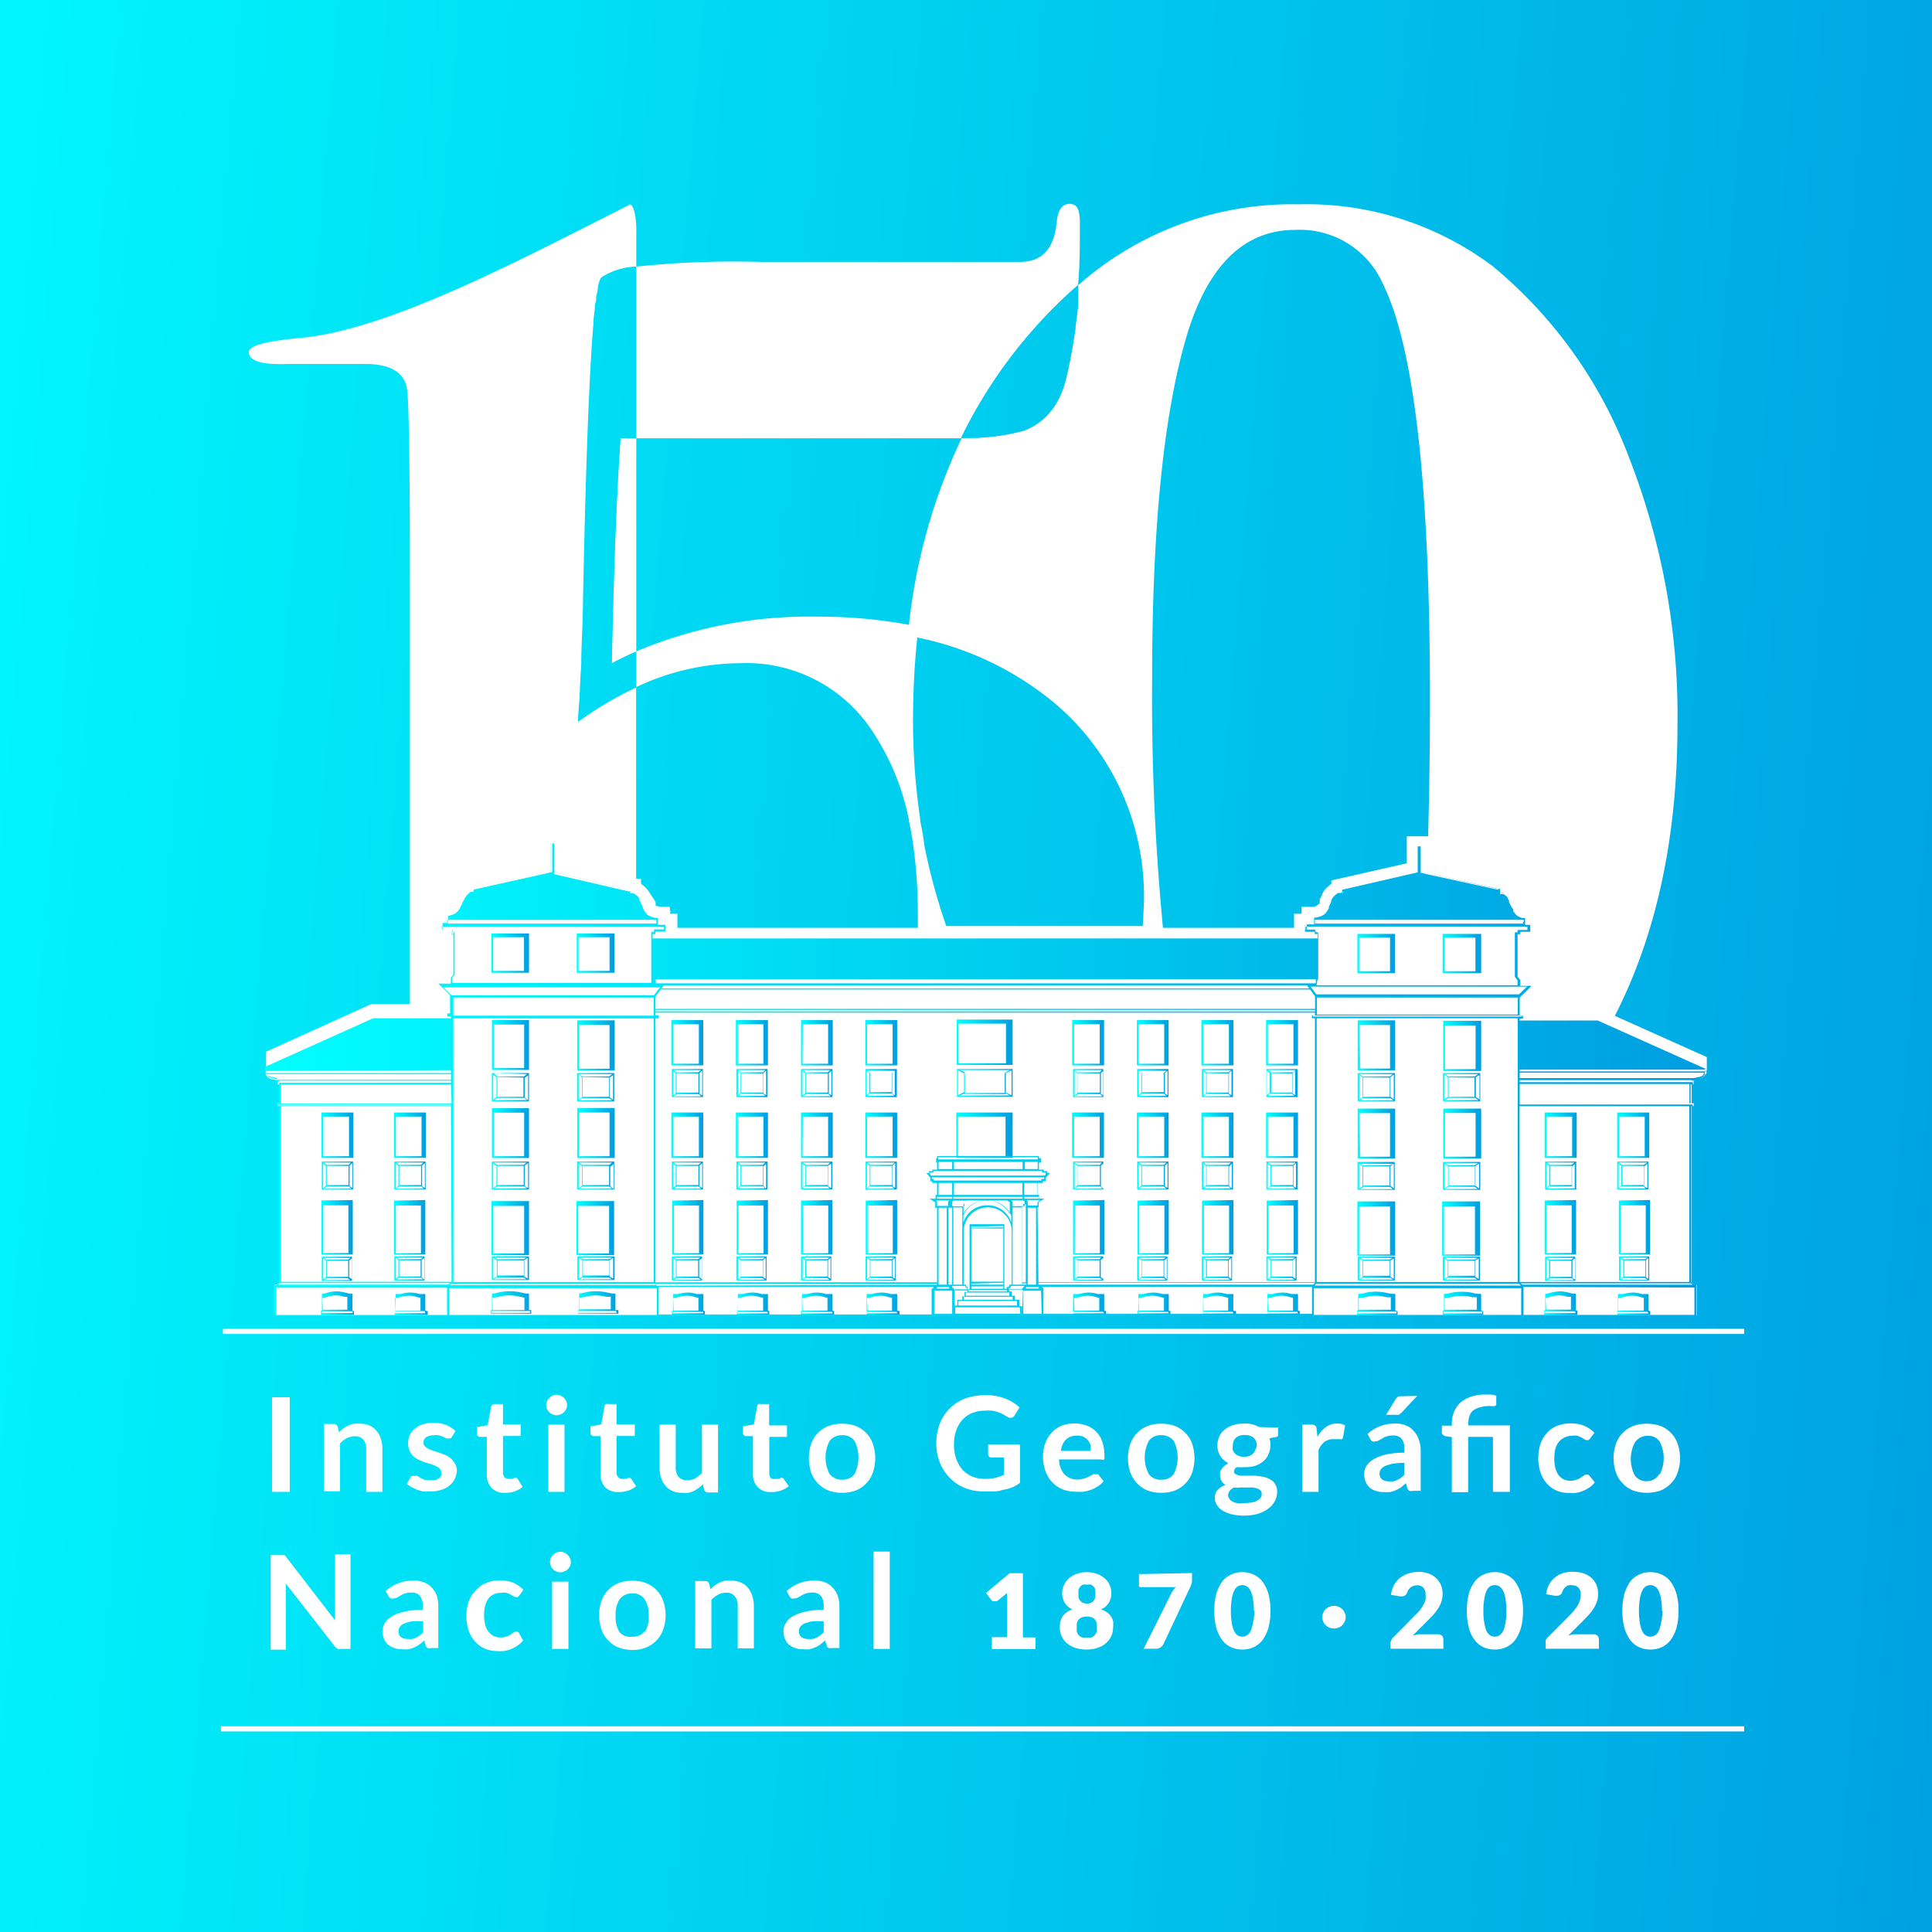 <svg xmlns="http://www.w3.org/2000/svg" xmlns:xlink="http://www.w3.org/1999/xlink" viewBox="0 0 127.83 127.83"><rect x="0" y="0" width="127.83" height="127.83" fill="#333333" stroke="none"/><defs><style>.cls-1{fill:none;}.cls-2{fill:url(#Degradado_sin_nombre_2);}.cls-3{fill:#fff;}.cls-4{fill:url(#Degradado_sin_nombre_2-2);}.cls-5{fill:url(#Degradado_sin_nombre_2-3);}.cls-6{clip-path:url(#clip-path);}.cls-101,.cls-102,.cls-106,.cls-108,.cls-11,.cls-115,.cls-12,.cls-17,.cls-18,.cls-19,.cls-20,.cls-21,.cls-22,.cls-25,.cls-26,.cls-27,.cls-28,.cls-31,.cls-32,.cls-37,.cls-38,.cls-39,.cls-40,.cls-41,.cls-43,.cls-51,.cls-52,.cls-53,.cls-54,.cls-58,.cls-59,.cls-60,.cls-64,.cls-66,.cls-67,.cls-7,.cls-71,.cls-73,.cls-74,.cls-78,.cls-8,.cls-80,.cls-81,.cls-85,.cls-87,.cls-88,.cls-92,.cls-94,.cls-95,.cls-99{fill-rule:evenodd;}.cls-7{fill:url(#Degradado_sin_nombre_2-4);}.cls-8{fill:url(#Degradado_sin_nombre_2-5);}.cls-9{fill:url(#Degradado_sin_nombre_2-6);}.cls-10{fill:url(#Degradado_sin_nombre_2-7);}.cls-11{fill:url(#Degradado_sin_nombre_2-8);}.cls-12{fill:url(#Degradado_sin_nombre_2-9);}.cls-13{fill:url(#Degradado_sin_nombre_2-10);}.cls-14{fill:url(#Degradado_sin_nombre_2-11);}.cls-15{fill:url(#Degradado_sin_nombre_2-12);}.cls-16{fill:url(#Degradado_sin_nombre_2-13);}.cls-17{fill:url(#Degradado_sin_nombre_2-14);}.cls-18{fill:url(#Degradado_sin_nombre_2-15);}.cls-19{fill:url(#Degradado_sin_nombre_2-16);}.cls-20{fill:url(#Degradado_sin_nombre_2-17);}.cls-21{fill:url(#Degradado_sin_nombre_2-18);}.cls-22{fill:url(#Degradado_sin_nombre_2-19);}.cls-23{fill:url(#Degradado_sin_nombre_2-20);}.cls-24{fill:url(#Degradado_sin_nombre_2-21);}.cls-25{fill:url(#Degradado_sin_nombre_2-22);}.cls-26{fill:url(#Degradado_sin_nombre_2-23);}.cls-27{fill:url(#Degradado_sin_nombre_2-24);}.cls-28{fill:url(#Degradado_sin_nombre_2-25);}.cls-29{fill:url(#Degradado_sin_nombre_2-26);}.cls-30{fill:url(#Degradado_sin_nombre_2-27);}.cls-31{fill:url(#Degradado_sin_nombre_2-28);}.cls-32{fill:url(#Degradado_sin_nombre_2-29);}.cls-33{fill:url(#Degradado_sin_nombre_2-30);}.cls-34{fill:url(#Degradado_sin_nombre_2-31);}.cls-35{fill:url(#Degradado_sin_nombre_2-32);}.cls-36{fill:url(#Degradado_sin_nombre_2-33);}.cls-37{fill:url(#Degradado_sin_nombre_2-34);}.cls-38{fill:url(#Degradado_sin_nombre_2-35);}.cls-39{fill:url(#Degradado_sin_nombre_2-36);}.cls-40{fill:url(#Degradado_sin_nombre_2-37);}.cls-41{fill:url(#Degradado_sin_nombre_2-38);}.cls-42{fill:url(#Degradado_sin_nombre_2-39);}.cls-43{fill:url(#Degradado_sin_nombre_2-40);}.cls-44{fill:url(#Degradado_sin_nombre_2-41);}.cls-45{fill:url(#Degradado_sin_nombre_2-42);}.cls-46{fill:url(#Degradado_sin_nombre_2-43);}.cls-47{fill:url(#Degradado_sin_nombre_2-44);}.cls-48{fill:url(#Degradado_sin_nombre_2-45);}.cls-49{fill:url(#Degradado_sin_nombre_2-46);}.cls-50{fill:url(#Degradado_sin_nombre_2-47);}.cls-51{fill:url(#Degradado_sin_nombre_2-48);}.cls-52{fill:url(#Degradado_sin_nombre_2-49);}.cls-53{fill:url(#Degradado_sin_nombre_2-50);}.cls-54{fill:url(#Degradado_sin_nombre_2-51);}.cls-55{fill:url(#Degradado_sin_nombre_2-52);}.cls-56{fill:url(#Degradado_sin_nombre_2-53);}.cls-57{fill:url(#Degradado_sin_nombre_2-54);}.cls-58{fill:url(#Degradado_sin_nombre_2-55);}.cls-59{fill:url(#Degradado_sin_nombre_2-56);}.cls-60{fill:url(#Degradado_sin_nombre_2-57);}.cls-61{fill:url(#Degradado_sin_nombre_2-58);}.cls-62{fill:url(#Degradado_sin_nombre_2-59);}.cls-63{fill:url(#Degradado_sin_nombre_2-60);}.cls-64{fill:url(#Degradado_sin_nombre_2-61);}.cls-65{fill:url(#Degradado_sin_nombre_2-62);}.cls-66{fill:url(#Degradado_sin_nombre_2-63);}.cls-67{fill:url(#Degradado_sin_nombre_2-64);}.cls-68{fill:url(#Degradado_sin_nombre_2-65);}.cls-69{fill:url(#Degradado_sin_nombre_2-66);}.cls-70{fill:url(#Degradado_sin_nombre_2-67);}.cls-71{fill:url(#Degradado_sin_nombre_2-68);}.cls-72{fill:url(#Degradado_sin_nombre_2-69);}.cls-73{fill:url(#Degradado_sin_nombre_2-70);}.cls-74{fill:url(#Degradado_sin_nombre_2-71);}.cls-75{fill:url(#Degradado_sin_nombre_2-72);}.cls-76{fill:url(#Degradado_sin_nombre_2-73);}.cls-77{fill:url(#Degradado_sin_nombre_2-74);}.cls-78{fill:url(#Degradado_sin_nombre_2-75);}.cls-79{fill:url(#Degradado_sin_nombre_2-76);}.cls-80{fill:url(#Degradado_sin_nombre_2-77);}.cls-81{fill:url(#Degradado_sin_nombre_2-78);}.cls-82{fill:url(#Degradado_sin_nombre_2-79);}.cls-83{fill:url(#Degradado_sin_nombre_2-80);}.cls-84{fill:url(#Degradado_sin_nombre_2-81);}.cls-85{fill:url(#Degradado_sin_nombre_2-82);}.cls-86{fill:url(#Degradado_sin_nombre_2-83);}.cls-87{fill:url(#Degradado_sin_nombre_2-84);}.cls-88{fill:url(#Degradado_sin_nombre_2-85);}.cls-89{fill:url(#Degradado_sin_nombre_2-86);}.cls-90{fill:url(#Degradado_sin_nombre_2-87);}.cls-91{fill:url(#Degradado_sin_nombre_2-88);}.cls-92{fill:url(#Degradado_sin_nombre_2-89);}.cls-93{fill:url(#Degradado_sin_nombre_2-90);}.cls-94{fill:url(#Degradado_sin_nombre_2-91);}.cls-95{fill:url(#Degradado_sin_nombre_2-92);}.cls-96{fill:url(#Degradado_sin_nombre_2-93);}.cls-97{fill:url(#Degradado_sin_nombre_2-94);}.cls-98{fill:url(#Degradado_sin_nombre_2-95);}.cls-99{fill:url(#Degradado_sin_nombre_2-96);}.cls-100{fill:url(#Degradado_sin_nombre_2-97);}.cls-101{fill:url(#Degradado_sin_nombre_2-98);}.cls-102{fill:url(#Degradado_sin_nombre_2-99);}.cls-103{fill:url(#Degradado_sin_nombre_2-100);}.cls-104{fill:url(#Degradado_sin_nombre_2-101);}.cls-105{fill:url(#Degradado_sin_nombre_2-102);}.cls-106{fill:url(#Degradado_sin_nombre_2-103);}.cls-107{fill:url(#Degradado_sin_nombre_2-104);}.cls-108{fill:url(#Degradado_sin_nombre_2-105);}.cls-109{fill:url(#Degradado_sin_nombre_2-106);}.cls-110{fill:url(#Degradado_sin_nombre_2-107);}.cls-111{fill:url(#Degradado_sin_nombre_2-108);}.cls-112{fill:url(#Degradado_sin_nombre_2-109);}.cls-113{fill:url(#Degradado_sin_nombre_2-110);}.cls-114{fill:url(#Degradado_sin_nombre_2-111);}.cls-115{fill:url(#Degradado_sin_nombre_2-112);}.cls-116{fill:url(#Degradado_sin_nombre_2-113);}.cls-117{fill:url(#Degradado_sin_nombre_2-114);}.cls-118{fill:url(#Degradado_sin_nombre_2-115);}.cls-119{fill:url(#Degradado_sin_nombre_2-116);}.cls-120{fill:url(#Degradado_sin_nombre_2-117);}.cls-121{fill:url(#Degradado_sin_nombre_2-118);}.cls-122{fill:url(#Degradado_sin_nombre_2-119);}.cls-123{fill:url(#Degradado_sin_nombre_2-120);}.cls-124{fill:url(#Degradado_sin_nombre_2-121);}.cls-125{fill:url(#Degradado_sin_nombre_2-122);}.cls-126{fill:url(#Degradado_sin_nombre_2-123);}.cls-127{fill:url(#Degradado_sin_nombre_2-124);}.cls-128{fill:url(#Degradado_sin_nombre_2-125);}.cls-129{fill:url(#Degradado_sin_nombre_2-126);}.cls-130{fill:url(#Degradado_sin_nombre_2-127);}.cls-131{fill:url(#Degradado_sin_nombre_2-128);}.cls-132{fill:url(#Degradado_sin_nombre_2-129);}.cls-133{fill:url(#Degradado_sin_nombre_2-130);}.cls-134{fill:url(#Degradado_sin_nombre_2-131);}.cls-135{fill:url(#Degradado_sin_nombre_2-132);}.cls-136{fill:url(#Degradado_sin_nombre_2-133);}.cls-137{fill:url(#Degradado_sin_nombre_2-134);}.cls-138{fill:url(#Degradado_sin_nombre_2-135);}.cls-139{fill:url(#Degradado_sin_nombre_2-136);}.cls-140{fill:url(#Degradado_sin_nombre_2-137);}.cls-141{fill:url(#Degradado_sin_nombre_2-138);}.cls-142{fill:url(#Degradado_sin_nombre_2-139);}.cls-143{fill:url(#Degradado_sin_nombre_2-140);}.cls-144{fill:url(#Degradado_sin_nombre_2-141);}.cls-145{fill:url(#Degradado_sin_nombre_2-142);}.cls-146{fill:url(#Degradado_sin_nombre_2-143);}.cls-147{fill:url(#Degradado_sin_nombre_2-144);}.cls-148{fill:url(#Degradado_sin_nombre_2-145);}.cls-149{fill:url(#Degradado_sin_nombre_2-146);}.cls-150{fill:url(#Degradado_sin_nombre_2-147);}.cls-151{fill:url(#Degradado_sin_nombre_2-148);}.cls-152{fill:url(#Degradado_sin_nombre_2-149);}.cls-153{fill:url(#Degradado_sin_nombre_2-150);}.cls-154{fill:url(#Degradado_sin_nombre_2-151);}.cls-155{fill:url(#Degradado_sin_nombre_2-152);}.cls-156{fill:url(#Degradado_sin_nombre_2-153);}.cls-157{fill:url(#Degradado_sin_nombre_2-154);}.cls-158{fill:url(#Degradado_sin_nombre_2-155);}.cls-159{fill:url(#Degradado_sin_nombre_2-156);}.cls-160{fill:url(#Degradado_sin_nombre_2-157);}.cls-161{fill:url(#Degradado_sin_nombre_2-158);}.cls-162{fill:url(#Degradado_sin_nombre_2-159);}.cls-163{fill:url(#Degradado_sin_nombre_2-160);}.cls-164{fill:url(#Degradado_sin_nombre_2-161);}.cls-165{fill:url(#Degradado_sin_nombre_2-162);}.cls-166{fill:url(#Degradado_sin_nombre_2-163);}.cls-167{fill:url(#Degradado_sin_nombre_2-164);}.cls-168{fill:url(#Degradado_sin_nombre_2-165);}.cls-169{fill:url(#Degradado_sin_nombre_2-166);}.cls-170{fill:url(#Degradado_sin_nombre_2-167);}.cls-171{fill:url(#Degradado_sin_nombre_2-168);}.cls-172{fill:url(#Degradado_sin_nombre_2-169);}.cls-173{fill:url(#Degradado_sin_nombre_2-170);}.cls-174{fill:url(#Degradado_sin_nombre_2-171);}.cls-175{fill:url(#Degradado_sin_nombre_2-172);}.cls-176{fill:url(#Degradado_sin_nombre_2-173);}</style><linearGradient id="Degradado_sin_nombre_2" x1="-18.48" y1="57.15" x2="138.26" y2="70.01" gradientUnits="userSpaceOnUse"><stop offset="0" stop-color="aqua"/><stop offset="1" stop-color="#009de0"/></linearGradient><linearGradient id="Degradado_sin_nombre_2-2" x1="-16.09" y1="28.07" x2="140.64" y2="40.93" xlink:href="#Degradado_sin_nombre_2"/><linearGradient id="Degradado_sin_nombre_2-3" x1="-15.2" y1="17.14" x2="141.54" y2="29.99" xlink:href="#Degradado_sin_nombre_2"/><clipPath id="clip-path"><rect class="cls-1" x="17.6" y="55.33" width="95.33" height="15.47"/></clipPath><linearGradient id="Degradado_sin_nombre_2-4" x1="21.33" y1="75.11" x2="23.32" y2="75.11" xlink:href="#Degradado_sin_nombre_2"/><linearGradient id="Degradado_sin_nombre_2-5" x1="21.33" y1="81.23" x2="23.28" y2="81.23" xlink:href="#Degradado_sin_nombre_2"/><linearGradient id="Degradado_sin_nombre_2-6" x1="21.29" y1="77.78" x2="23.36" y2="77.78" xlink:href="#Degradado_sin_nombre_2"/><linearGradient id="Degradado_sin_nombre_2-7" x1="21.24" y1="86.19" x2="23.42" y2="86.19" xlink:href="#Degradado_sin_nombre_2"/><linearGradient id="Degradado_sin_nombre_2-8" x1="26.13" y1="75.11" x2="28.12" y2="75.11" xlink:href="#Degradado_sin_nombre_2"/><linearGradient id="Degradado_sin_nombre_2-9" x1="26.13" y1="81.24" x2="28.08" y2="81.24" xlink:href="#Degradado_sin_nombre_2"/><linearGradient id="Degradado_sin_nombre_2-10" x1="26.09" y1="77.78" x2="28.16" y2="77.78" xlink:href="#Degradado_sin_nombre_2"/><linearGradient id="Degradado_sin_nombre_2-11" x1="21.29" y1="83.95" x2="23.32" y2="83.95" xlink:href="#Degradado_sin_nombre_2"/><linearGradient id="Degradado_sin_nombre_2-12" x1="26.09" y1="83.92" x2="28.12" y2="83.92" xlink:href="#Degradado_sin_nombre_2"/><linearGradient id="Degradado_sin_nombre_2-13" x1="26.06" y1="86.21" x2="28.24" y2="86.21" xlink:href="#Degradado_sin_nombre_2"/><linearGradient id="Degradado_sin_nombre_2-14" x1="38.2" y1="81.26" x2="40.58" y2="81.26" xlink:href="#Degradado_sin_nombre_2"/><linearGradient id="Degradado_sin_nombre_2-15" x1="32.58" y1="81.26" x2="34.96" y2="81.26" xlink:href="#Degradado_sin_nombre_2"/><linearGradient id="Degradado_sin_nombre_2-16" x1="32.61" y1="74.97" x2="34.96" y2="74.97" xlink:href="#Degradado_sin_nombre_2"/><linearGradient id="Degradado_sin_nombre_2-17" x1="38.26" y1="74.97" x2="40.61" y2="74.97" xlink:href="#Degradado_sin_nombre_2"/><linearGradient id="Degradado_sin_nombre_2-18" x1="38.26" y1="69.17" x2="40.61" y2="69.17" xlink:href="#Degradado_sin_nombre_2"/><linearGradient id="Degradado_sin_nombre_2-19" x1="32.61" y1="69.14" x2="34.96" y2="69.14" xlink:href="#Degradado_sin_nombre_2"/><linearGradient id="Degradado_sin_nombre_2-20" x1="32.48" y1="86.18" x2="35.15" y2="86.18" xlink:href="#Degradado_sin_nombre_2"/><linearGradient id="Degradado_sin_nombre_2-21" x1="38.17" y1="86.18" x2="40.85" y2="86.18" xlink:href="#Degradado_sin_nombre_2"/><linearGradient id="Degradado_sin_nombre_2-22" x1="32.57" y1="63.06" x2="34.96" y2="63.06" xlink:href="#Degradado_sin_nombre_2"/><linearGradient id="Degradado_sin_nombre_2-23" x1="38.22" y1="63.06" x2="40.61" y2="63.06" xlink:href="#Degradado_sin_nombre_2"/><linearGradient id="Degradado_sin_nombre_2-24" x1="102.27" y1="75.11" x2="104.26" y2="75.11" xlink:href="#Degradado_sin_nombre_2"/><linearGradient id="Degradado_sin_nombre_2-25" x1="102.27" y1="81.23" x2="104.22" y2="81.23" xlink:href="#Degradado_sin_nombre_2"/><linearGradient id="Degradado_sin_nombre_2-26" x1="102.23" y1="77.78" x2="104.29" y2="77.78" xlink:href="#Degradado_sin_nombre_2"/><linearGradient id="Degradado_sin_nombre_2-27" x1="102.17" y1="86.19" x2="104.36" y2="86.19" xlink:href="#Degradado_sin_nombre_2"/><linearGradient id="Degradado_sin_nombre_2-28" x1="107.07" y1="75.11" x2="109.06" y2="75.11" xlink:href="#Degradado_sin_nombre_2"/><linearGradient id="Degradado_sin_nombre_2-29" x1="107.16" y1="81.23" x2="109.12" y2="81.23" xlink:href="#Degradado_sin_nombre_2"/><linearGradient id="Degradado_sin_nombre_2-30" x1="107.03" y1="77.78" x2="109.09" y2="77.78" xlink:href="#Degradado_sin_nombre_2"/><linearGradient id="Degradado_sin_nombre_2-31" x1="102.23" y1="83.95" x2="104.26" y2="83.95" xlink:href="#Degradado_sin_nombre_2"/><linearGradient id="Degradado_sin_nombre_2-32" x1="107.12" y1="83.92" x2="109.15" y2="83.92" xlink:href="#Degradado_sin_nombre_2"/><linearGradient id="Degradado_sin_nombre_2-33" x1="106.99" y1="86.21" x2="109.18" y2="86.21" xlink:href="#Degradado_sin_nombre_2"/><linearGradient id="Degradado_sin_nombre_2-34" x1="95.49" y1="81.29" x2="97.87" y2="81.29" xlink:href="#Degradado_sin_nombre_2"/><linearGradient id="Degradado_sin_nombre_2-35" x1="89.87" y1="81.29" x2="92.25" y2="81.29" xlink:href="#Degradado_sin_nombre_2"/><linearGradient id="Degradado_sin_nombre_2-36" x1="89.9" y1="75" x2="92.25" y2="75" xlink:href="#Degradado_sin_nombre_2"/><linearGradient id="Degradado_sin_nombre_2-37" x1="95.55" y1="75" x2="97.9" y2="75" xlink:href="#Degradado_sin_nombre_2"/><linearGradient id="Degradado_sin_nombre_2-38" x1="95.55" y1="69.2" x2="97.9" y2="69.2" xlink:href="#Degradado_sin_nombre_2"/><linearGradient id="Degradado_sin_nombre_2-39" x1="89.83" y1="71.92" x2="92.29" y2="71.92" xlink:href="#Degradado_sin_nombre_2"/><linearGradient id="Degradado_sin_nombre_2-40" x1="89.9" y1="69.17" x2="92.25" y2="69.17" xlink:href="#Degradado_sin_nombre_2"/><linearGradient id="Degradado_sin_nombre_2-41" x1="95.47" y1="77.8" x2="97.94" y2="77.8" xlink:href="#Degradado_sin_nombre_2"/><linearGradient id="Degradado_sin_nombre_2-42" x1="89.82" y1="77.8" x2="92.28" y2="77.8" xlink:href="#Degradado_sin_nombre_2"/><linearGradient id="Degradado_sin_nombre_2-43" x1="89.83" y1="83.94" x2="92.29" y2="83.94" xlink:href="#Degradado_sin_nombre_2"/><linearGradient id="Degradado_sin_nombre_2-44" x1="95.46" y1="83.94" x2="97.92" y2="83.94" xlink:href="#Degradado_sin_nombre_2"/><linearGradient id="Degradado_sin_nombre_2-45" x1="89.77" y1="86.2" x2="92.45" y2="86.2" xlink:href="#Degradado_sin_nombre_2"/><linearGradient id="Degradado_sin_nombre_2-46" x1="95.46" y1="86.21" x2="98.14" y2="86.21" xlink:href="#Degradado_sin_nombre_2"/><linearGradient id="Degradado_sin_nombre_2-47" x1="88.79" y1="58.98" x2="99.19" y2="58.98" xlink:href="#Degradado_sin_nombre_2"/><linearGradient id="Degradado_sin_nombre_2-48" x1="89.86" y1="63.09" x2="92.25" y2="63.09" xlink:href="#Degradado_sin_nombre_2"/><linearGradient id="Degradado_sin_nombre_2-49" x1="95.51" y1="63.09" x2="97.9" y2="63.09" xlink:href="#Degradado_sin_nombre_2"/><linearGradient id="Degradado_sin_nombre_2-50" x1="44.48" y1="75.11" x2="46.47" y2="75.11" xlink:href="#Degradado_sin_nombre_2"/><linearGradient id="Degradado_sin_nombre_2-51" x1="44.53" y1="81.24" x2="46.48" y2="81.24" xlink:href="#Degradado_sin_nombre_2"/><linearGradient id="Degradado_sin_nombre_2-52" x1="44.45" y1="77.78" x2="46.51" y2="77.78" xlink:href="#Degradado_sin_nombre_2"/><linearGradient id="Degradado_sin_nombre_2-53" x1="44.45" y1="83.92" x2="46.48" y2="83.92" xlink:href="#Degradado_sin_nombre_2"/><linearGradient id="Degradado_sin_nombre_2-54" x1="44.45" y1="86.21" x2="46.63" y2="86.21" xlink:href="#Degradado_sin_nombre_2"/><linearGradient id="Degradado_sin_nombre_2-55" x1="44.48" y1="68.99" x2="46.47" y2="68.99" xlink:href="#Degradado_sin_nombre_2"/><linearGradient id="Degradado_sin_nombre_2-56" x1="48.76" y1="75.11" x2="50.75" y2="75.11" xlink:href="#Degradado_sin_nombre_2"/><linearGradient id="Degradado_sin_nombre_2-57" x1="48.8" y1="81.24" x2="50.75" y2="81.24" xlink:href="#Degradado_sin_nombre_2"/><linearGradient id="Degradado_sin_nombre_2-58" x1="48.72" y1="77.78" x2="50.78" y2="77.78" xlink:href="#Degradado_sin_nombre_2"/><linearGradient id="Degradado_sin_nombre_2-59" x1="48.72" y1="83.92" x2="50.76" y2="83.92" xlink:href="#Degradado_sin_nombre_2"/><linearGradient id="Degradado_sin_nombre_2-60" x1="48.73" y1="86.21" x2="50.9" y2="86.21" xlink:href="#Degradado_sin_nombre_2"/><linearGradient id="Degradado_sin_nombre_2-61" x1="48.76" y1="68.99" x2="50.75" y2="68.99" xlink:href="#Degradado_sin_nombre_2"/><linearGradient id="Degradado_sin_nombre_2-62" x1="48.72" y1="71.66" x2="50.78" y2="71.66" xlink:href="#Degradado_sin_nombre_2"/><linearGradient id="Degradado_sin_nombre_2-63" x1="53.03" y1="75.11" x2="55.02" y2="75.11" xlink:href="#Degradado_sin_nombre_2"/><linearGradient id="Degradado_sin_nombre_2-64" x1="53.07" y1="81.24" x2="55.03" y2="81.24" xlink:href="#Degradado_sin_nombre_2"/><linearGradient id="Degradado_sin_nombre_2-65" x1="52.99" y1="77.78" x2="55.06" y2="77.78" xlink:href="#Degradado_sin_nombre_2"/><linearGradient id="Degradado_sin_nombre_2-66" x1="52.99" y1="83.92" x2="55.03" y2="83.92" xlink:href="#Degradado_sin_nombre_2"/><linearGradient id="Degradado_sin_nombre_2-67" x1="53" y1="86.21" x2="55.19" y2="86.21" xlink:href="#Degradado_sin_nombre_2"/><linearGradient id="Degradado_sin_nombre_2-68" x1="53.03" y1="68.99" x2="55.02" y2="68.99" xlink:href="#Degradado_sin_nombre_2"/><linearGradient id="Degradado_sin_nombre_2-69" x1="52.99" y1="71.66" x2="55.06" y2="71.66" xlink:href="#Degradado_sin_nombre_2"/><linearGradient id="Degradado_sin_nombre_2-70" x1="57.3" y1="75.11" x2="59.3" y2="75.11" xlink:href="#Degradado_sin_nombre_2"/><linearGradient id="Degradado_sin_nombre_2-71" x1="57.35" y1="81.24" x2="59.3" y2="81.24" xlink:href="#Degradado_sin_nombre_2"/><linearGradient id="Degradado_sin_nombre_2-72" x1="57.27" y1="77.78" x2="59.34" y2="77.78" xlink:href="#Degradado_sin_nombre_2"/><linearGradient id="Degradado_sin_nombre_2-73" x1="57.27" y1="83.92" x2="59.3" y2="83.92" xlink:href="#Degradado_sin_nombre_2"/><linearGradient id="Degradado_sin_nombre_2-74" x1="57.28" y1="86.21" x2="59.46" y2="86.21" xlink:href="#Degradado_sin_nombre_2"/><linearGradient id="Degradado_sin_nombre_2-75" x1="57.3" y1="68.99" x2="59.3" y2="68.99" xlink:href="#Degradado_sin_nombre_2"/><linearGradient id="Degradado_sin_nombre_2-76" x1="57.27" y1="71.66" x2="59.34" y2="71.66" xlink:href="#Degradado_sin_nombre_2"/><linearGradient id="Degradado_sin_nombre_2-77" x1="71" y1="75.11" x2="72.99" y2="75.11" xlink:href="#Degradado_sin_nombre_2"/><linearGradient id="Degradado_sin_nombre_2-78" x1="71.05" y1="81.24" x2="73" y2="81.24" xlink:href="#Degradado_sin_nombre_2"/><linearGradient id="Degradado_sin_nombre_2-79" x1="70.96" y1="77.78" x2="73.03" y2="77.78" xlink:href="#Degradado_sin_nombre_2"/><linearGradient id="Degradado_sin_nombre_2-80" x1="70.96" y1="83.92" x2="73.01" y2="83.92" xlink:href="#Degradado_sin_nombre_2"/><linearGradient id="Degradado_sin_nombre_2-81" x1="70.97" y1="86.21" x2="73.15" y2="86.21" xlink:href="#Degradado_sin_nombre_2"/><linearGradient id="Degradado_sin_nombre_2-82" x1="71" y1="68.99" x2="72.99" y2="68.99" xlink:href="#Degradado_sin_nombre_2"/><linearGradient id="Degradado_sin_nombre_2-83" x1="70.96" y1="71.66" x2="73.03" y2="71.66" xlink:href="#Degradado_sin_nombre_2"/><linearGradient id="Degradado_sin_nombre_2-84" x1="75.28" y1="75.11" x2="77.27" y2="75.11" xlink:href="#Degradado_sin_nombre_2"/><linearGradient id="Degradado_sin_nombre_2-85" x1="75.32" y1="81.24" x2="77.27" y2="81.24" xlink:href="#Degradado_sin_nombre_2"/><linearGradient id="Degradado_sin_nombre_2-86" x1="75.24" y1="77.78" x2="77.31" y2="77.78" xlink:href="#Degradado_sin_nombre_2"/><linearGradient id="Degradado_sin_nombre_2-87" x1="75.24" y1="83.92" x2="77.28" y2="83.92" xlink:href="#Degradado_sin_nombre_2"/><linearGradient id="Degradado_sin_nombre_2-88" x1="75.24" y1="86.21" x2="77.43" y2="86.21" xlink:href="#Degradado_sin_nombre_2"/><linearGradient id="Degradado_sin_nombre_2-89" x1="75.28" y1="68.99" x2="77.27" y2="68.99" xlink:href="#Degradado_sin_nombre_2"/><linearGradient id="Degradado_sin_nombre_2-90" x1="75.24" y1="71.66" x2="77.31" y2="71.66" xlink:href="#Degradado_sin_nombre_2"/><linearGradient id="Degradado_sin_nombre_2-91" x1="79.55" y1="75.11" x2="81.54" y2="75.11" xlink:href="#Degradado_sin_nombre_2"/><linearGradient id="Degradado_sin_nombre_2-92" x1="79.59" y1="81.24" x2="81.55" y2="81.24" xlink:href="#Degradado_sin_nombre_2"/><linearGradient id="Degradado_sin_nombre_2-93" x1="79.52" y1="77.78" x2="81.58" y2="77.78" xlink:href="#Degradado_sin_nombre_2"/><linearGradient id="Degradado_sin_nombre_2-94" x1="79.52" y1="83.92" x2="81.55" y2="83.92" xlink:href="#Degradado_sin_nombre_2"/><linearGradient id="Degradado_sin_nombre_2-95" x1="79.53" y1="86.21" x2="81.71" y2="86.21" xlink:href="#Degradado_sin_nombre_2"/><linearGradient id="Degradado_sin_nombre_2-96" x1="79.55" y1="68.99" x2="81.54" y2="68.99" xlink:href="#Degradado_sin_nombre_2"/><linearGradient id="Degradado_sin_nombre_2-97" x1="79.52" y1="71.66" x2="81.58" y2="71.66" xlink:href="#Degradado_sin_nombre_2"/><linearGradient id="Degradado_sin_nombre_2-98" x1="83.83" y1="75.11" x2="85.82" y2="75.11" xlink:href="#Degradado_sin_nombre_2"/><linearGradient id="Degradado_sin_nombre_2-99" x1="83.87" y1="81.24" x2="85.82" y2="81.24" xlink:href="#Degradado_sin_nombre_2"/><linearGradient id="Degradado_sin_nombre_2-100" x1="83.79" y1="77.78" x2="85.85" y2="77.78" xlink:href="#Degradado_sin_nombre_2"/><linearGradient id="Degradado_sin_nombre_2-101" x1="83.79" y1="83.92" x2="85.82" y2="83.92" xlink:href="#Degradado_sin_nombre_2"/><linearGradient id="Degradado_sin_nombre_2-102" x1="83.8" y1="86.21" x2="85.98" y2="86.21" xlink:href="#Degradado_sin_nombre_2"/><linearGradient id="Degradado_sin_nombre_2-103" x1="83.83" y1="68.99" x2="85.82" y2="68.99" xlink:href="#Degradado_sin_nombre_2"/><linearGradient id="Degradado_sin_nombre_2-104" x1="83.79" y1="71.66" x2="85.85" y2="71.66" xlink:href="#Degradado_sin_nombre_2"/><linearGradient id="Degradado_sin_nombre_2-105" x1="63.36" y1="68.96" x2="66.98" y2="68.96" xlink:href="#Degradado_sin_nombre_2"/><linearGradient id="Degradado_sin_nombre_2-106" x1="63.32" y1="71.64" x2="67.01" y2="71.64" xlink:href="#Degradado_sin_nombre_2"/><linearGradient id="Degradado_sin_nombre_2-107" x1="63.78" y1="71.65" x2="66.55" y2="71.65" xlink:href="#Degradado_sin_nombre_2"/><linearGradient id="Degradado_sin_nombre_2-108" x1="63.34" y1="70.87" x2="63.83" y2="70.87" gradientTransform="translate(99.51 -17.31) rotate(64.06)" xlink:href="#Degradado_sin_nombre_2"/><linearGradient id="Degradado_sin_nombre_2-109" x1="63.34" y1="72.41" x2="63.83" y2="72.41" gradientTransform="translate(38.08 -20.52) rotate(25.94)" xlink:href="#Degradado_sin_nombre_2"/><linearGradient id="Degradado_sin_nombre_2-110" x1="66.5" y1="70.87" x2="66.99" y2="70.87" gradientTransform="translate(37.73 -22.06) rotate(25.94)" xlink:href="#Degradado_sin_nombre_2"/><linearGradient id="Degradado_sin_nombre_2-111" x1="66.5" y1="72.41" x2="66.99" y2="72.41" gradientTransform="translate(102.59 -19.31) rotate(64.01)" xlink:href="#Degradado_sin_nombre_2"/><linearGradient id="Degradado_sin_nombre_2-112" x1="63.33" y1="75.11" x2="66.95" y2="75.11" xlink:href="#Degradado_sin_nombre_2"/><linearGradient id="Degradado_sin_nombre_2-113" x1="21.27" y1="75.12" x2="23.38" y2="75.12" xlink:href="#Degradado_sin_nombre_2"/><linearGradient id="Degradado_sin_nombre_2-114" x1="21.27" y1="81.23" x2="23.34" y2="81.23" xlink:href="#Degradado_sin_nombre_2"/><linearGradient id="Degradado_sin_nombre_2-115" x1="26.07" y1="75.12" x2="28.18" y2="75.12" xlink:href="#Degradado_sin_nombre_2"/><linearGradient id="Degradado_sin_nombre_2-116" x1="26.07" y1="81.24" x2="28.14" y2="81.24" xlink:href="#Degradado_sin_nombre_2"/><linearGradient id="Degradado_sin_nombre_2-117" x1="32.51" y1="63.06" x2="35.02" y2="63.06" xlink:href="#Degradado_sin_nombre_2"/><linearGradient id="Degradado_sin_nombre_2-118" x1="38.16" y1="63.06" x2="40.66" y2="63.06" xlink:href="#Degradado_sin_nombre_2"/><linearGradient id="Degradado_sin_nombre_2-119" x1="44.42" y1="75.12" x2="46.53" y2="75.12" xlink:href="#Degradado_sin_nombre_2"/><linearGradient id="Degradado_sin_nombre_2-120" x1="44.47" y1="81.24" x2="46.54" y2="81.24" xlink:href="#Degradado_sin_nombre_2"/><linearGradient id="Degradado_sin_nombre_2-121" x1="44.42" y1="69" x2="46.53" y2="69" xlink:href="#Degradado_sin_nombre_2"/><linearGradient id="Degradado_sin_nombre_2-122" x1="48.69" y1="75.12" x2="50.81" y2="75.12" xlink:href="#Degradado_sin_nombre_2"/><linearGradient id="Degradado_sin_nombre_2-123" x1="48.74" y1="81.24" x2="50.81" y2="81.24" xlink:href="#Degradado_sin_nombre_2"/><linearGradient id="Degradado_sin_nombre_2-124" x1="48.69" y1="69" x2="50.81" y2="69" xlink:href="#Degradado_sin_nombre_2"/><linearGradient id="Degradado_sin_nombre_2-125" x1="52.98" y1="75.12" x2="55.08" y2="75.12" xlink:href="#Degradado_sin_nombre_2"/><linearGradient id="Degradado_sin_nombre_2-126" x1="53.01" y1="81.24" x2="55.08" y2="81.24" xlink:href="#Degradado_sin_nombre_2"/><linearGradient id="Degradado_sin_nombre_2-127" x1="52.98" y1="69" x2="55.08" y2="69" xlink:href="#Degradado_sin_nombre_2"/><linearGradient id="Degradado_sin_nombre_2-128" x1="57.25" y1="75.12" x2="59.36" y2="75.12" xlink:href="#Degradado_sin_nombre_2"/><linearGradient id="Degradado_sin_nombre_2-129" x1="57.28" y1="81.24" x2="59.36" y2="81.24" xlink:href="#Degradado_sin_nombre_2"/><linearGradient id="Degradado_sin_nombre_2-130" x1="57.25" y1="69" x2="59.36" y2="69" xlink:href="#Degradado_sin_nombre_2"/><linearGradient id="Degradado_sin_nombre_2-131" x1="63.3" y1="68.96" x2="67.04" y2="68.96" xlink:href="#Degradado_sin_nombre_2"/><linearGradient id="Degradado_sin_nombre_2-132" x1="63.27" y1="75.11" x2="67.02" y2="75.11" xlink:href="#Degradado_sin_nombre_2"/><linearGradient id="Degradado_sin_nombre_2-133" x1="70.94" y1="75.12" x2="73.05" y2="75.12" xlink:href="#Degradado_sin_nombre_2"/><linearGradient id="Degradado_sin_nombre_2-134" x1="70.99" y1="81.24" x2="73.06" y2="81.24" xlink:href="#Degradado_sin_nombre_2"/><linearGradient id="Degradado_sin_nombre_2-135" x1="70.94" y1="69" x2="73.05" y2="69" xlink:href="#Degradado_sin_nombre_2"/><linearGradient id="Degradado_sin_nombre_2-136" x1="75.22" y1="75.12" x2="77.32" y2="75.12" xlink:href="#Degradado_sin_nombre_2"/><linearGradient id="Degradado_sin_nombre_2-137" x1="75.26" y1="81.24" x2="77.33" y2="81.24" xlink:href="#Degradado_sin_nombre_2"/><linearGradient id="Degradado_sin_nombre_2-138" x1="75.22" y1="69" x2="77.32" y2="69" xlink:href="#Degradado_sin_nombre_2"/><linearGradient id="Degradado_sin_nombre_2-139" x1="79.49" y1="75.12" x2="81.61" y2="75.12" xlink:href="#Degradado_sin_nombre_2"/><linearGradient id="Degradado_sin_nombre_2-140" x1="79.53" y1="81.24" x2="81.61" y2="81.24" xlink:href="#Degradado_sin_nombre_2"/><linearGradient id="Degradado_sin_nombre_2-141" x1="79.49" y1="69" x2="81.61" y2="69" xlink:href="#Degradado_sin_nombre_2"/><linearGradient id="Degradado_sin_nombre_2-142" x1="83.77" y1="75.12" x2="85.88" y2="75.12" xlink:href="#Degradado_sin_nombre_2"/><linearGradient id="Degradado_sin_nombre_2-143" x1="83.81" y1="81.24" x2="85.88" y2="81.24" xlink:href="#Degradado_sin_nombre_2"/><linearGradient id="Degradado_sin_nombre_2-144" x1="83.77" y1="69" x2="85.88" y2="69" xlink:href="#Degradado_sin_nombre_2"/><linearGradient id="Degradado_sin_nombre_2-145" x1="102.2" y1="75.12" x2="104.32" y2="75.12" xlink:href="#Degradado_sin_nombre_2"/><linearGradient id="Degradado_sin_nombre_2-146" x1="102.2" y1="81.23" x2="104.28" y2="81.23" xlink:href="#Degradado_sin_nombre_2"/><linearGradient id="Degradado_sin_nombre_2-147" x1="107" y1="75.12" x2="109.12" y2="75.12" xlink:href="#Degradado_sin_nombre_2"/><linearGradient id="Degradado_sin_nombre_2-148" x1="107.11" y1="81.23" x2="109.18" y2="81.23" xlink:href="#Degradado_sin_nombre_2"/><linearGradient id="Degradado_sin_nombre_2-149" x1="95.42" y1="81.29" x2="97.93" y2="81.29" xlink:href="#Degradado_sin_nombre_2"/><linearGradient id="Degradado_sin_nombre_2-150" x1="89.81" y1="81.29" x2="92.31" y2="81.29" xlink:href="#Degradado_sin_nombre_2"/><linearGradient id="Degradado_sin_nombre_2-151" x1="89.83" y1="75" x2="92.31" y2="75" xlink:href="#Degradado_sin_nombre_2"/><linearGradient id="Degradado_sin_nombre_2-152" x1="95.49" y1="75" x2="97.96" y2="75" xlink:href="#Degradado_sin_nombre_2"/><linearGradient id="Degradado_sin_nombre_2-153" x1="89.83" y1="69.17" x2="92.31" y2="69.17" xlink:href="#Degradado_sin_nombre_2"/><linearGradient id="Degradado_sin_nombre_2-154" x1="89.81" y1="63.09" x2="92.3" y2="63.09" xlink:href="#Degradado_sin_nombre_2"/><linearGradient id="Degradado_sin_nombre_2-155" x1="95.45" y1="63.09" x2="97.96" y2="63.09" xlink:href="#Degradado_sin_nombre_2"/><linearGradient id="Degradado_sin_nombre_2-156" x1="64.29" y1="81.24" x2="66.38" y2="81.24" xlink:href="#Degradado_sin_nombre_2"/><linearGradient id="Degradado_sin_nombre_2-157" x1="42.57" y1="65.9" x2="42.65" y2="65.9" xlink:href="#Degradado_sin_nombre_2"/><linearGradient id="Degradado_sin_nombre_2-158" x1="17.51" y1="71.45" x2="112.88" y2="71.45" xlink:href="#Degradado_sin_nombre_2"/><linearGradient id="Degradado_sin_nombre_2-159" x1="95.47" y1="71.92" x2="97.94" y2="71.92" xlink:href="#Degradado_sin_nombre_2"/><linearGradient id="Degradado_sin_nombre_2-160" x1="95.49" y1="69.2" x2="97.96" y2="69.2" xlink:href="#Degradado_sin_nombre_2"/><linearGradient id="Degradado_sin_nombre_2-161" x1="32.54" y1="83.91" x2="35" y2="83.91" xlink:href="#Degradado_sin_nombre_2"/><linearGradient id="Degradado_sin_nombre_2-162" x1="38.2" y1="83.91" x2="40.66" y2="83.91" xlink:href="#Degradado_sin_nombre_2"/><linearGradient id="Degradado_sin_nombre_2-163" x1="32.54" y1="77.78" x2="35" y2="77.78" xlink:href="#Degradado_sin_nombre_2"/><linearGradient id="Degradado_sin_nombre_2-164" x1="38.18" y1="77.78" x2="40.64" y2="77.78" xlink:href="#Degradado_sin_nombre_2"/><linearGradient id="Degradado_sin_nombre_2-165" x1="32.54" y1="71.89" x2="35.01" y2="71.89" xlink:href="#Degradado_sin_nombre_2"/><linearGradient id="Degradado_sin_nombre_2-166" x1="38.18" y1="71.89" x2="40.64" y2="71.89" xlink:href="#Degradado_sin_nombre_2"/><linearGradient id="Degradado_sin_nombre_2-167" x1="44.45" y1="71.66" x2="46.51" y2="71.66" xlink:href="#Degradado_sin_nombre_2"/><linearGradient id="Degradado_sin_nombre_2-168" x1="38.19" y1="69.17" x2="40.67" y2="69.17" xlink:href="#Degradado_sin_nombre_2"/><linearGradient id="Degradado_sin_nombre_2-169" x1="38.19" y1="74.97" x2="40.67" y2="74.97" xlink:href="#Degradado_sin_nombre_2"/><linearGradient id="Degradado_sin_nombre_2-170" x1="38.14" y1="81.26" x2="40.63" y2="81.26" xlink:href="#Degradado_sin_nombre_2"/><linearGradient id="Degradado_sin_nombre_2-171" x1="32.52" y1="81.26" x2="35.02" y2="81.26" xlink:href="#Degradado_sin_nombre_2"/><linearGradient id="Degradado_sin_nombre_2-172" x1="32.55" y1="74.97" x2="35.02" y2="74.97" xlink:href="#Degradado_sin_nombre_2"/><linearGradient id="Degradado_sin_nombre_2-173" x1="32.55" y1="69.14" x2="35.02" y2="69.14" xlink:href="#Degradado_sin_nombre_2"/></defs><title>Recurso 5</title><g id="Capa_2" data-name="Capa 2"><g id="diseño"><rect class="cls-2" width="127.83" height="127.83"/><path class="cls-3" d="M112.91,70.72v.33h-.06a.38.38,0,0,1-.13.18.72.72,0,0,1-.28.16l-.1,0a2.29,2.29,0,0,1-.28.07v.26h-.13V73h.14v.18h-.14V84.87l.19.16h.14v2H86.83v0H43.6v0H18.18V85h.13l.2-.17V73.19h-.14V73h.14V71.75h-.13v-.26l-.29-.07-.08,0a.8.8,0,0,1-.3-.16.83.83,0,0,1-.13-.18h0v-.33h0l7.17-3.22h5.15v-.11h-.24v-.21h.24V66h0v0l-.1-.1-.66-.65h.74v-.39l.18-.22V61.8h-.18v-.16h-.66v-.45h.38v-.37h0v0l0-.09.2-.06a1,1,0,0,0,.26-.11,1,1,0,0,0,.25-.25l0,0a1.34,1.34,0,0,0,.12-.24.28.28,0,0,0,.05-.08c0-.06,0-.1.06-.14l.08-.15,0-.09a.82.82,0,0,1,.11-.17.64.64,0,0,1,.19-.21.36.36,0,0,1,.17-.11l.08,0h.08v-.14h0v0l5.21-1.16V55.81h.12v1.88l4.91,1.14.13,0v0h0V59a.47.47,0,0,1,.15,0l.07,0s0,0,0,0a.36.36,0,0,1,.17.11l.06,0a1.07,1.07,0,0,1,.14.16h0a.25.25,0,0,1,0,.07l.13.28a2.19,2.19,0,0,0,.11.2l0,.08c0,.09.08.15.13.24h0a.85.85,0,0,0,.25.28,1.48,1.48,0,0,0,.26.11l.22.06v0h.14v.45h.5v.45h-.66v.16h-.18v.32h44v-.31H87v-.16h-.66v-.39h0v-.07h.49v-.45H87l.2-.06a.83.83,0,0,0,.26-.11.68.68,0,0,0,.26-.27l0,0a1,1,0,0,0,.11-.2l.06-.11a.93.93,0,0,0,.07-.15,1,1,0,0,1,.08-.14l0-.09a.7.7,0,0,1,.09-.17.8.8,0,0,1,.2-.21.63.63,0,0,1,.18-.12h.07l.14,0h.12V59h-.05v-.12l5-1.15V56H94v1.69l.58.13,4.55,1,.11,0V59h0v.08h.07l.12,0h0a.57.57,0,0,1,.18.12s0,0,0,0h0l0,0a.6.6,0,0,1,.13.14.35.35,0,0,1,.09.17.36.36,0,0,1,0,.09.91.91,0,0,1,.07.14A1.15,1.15,0,0,0,100,60l0,.11a.88.88,0,0,0,.12.2v0l0,0h0a.73.73,0,0,0,.22.21,1.48,1.48,0,0,0,.26.11h0l.17.05,0,.12h0v.33h.34v.07h0v.39h-.66v.16h-.17v2.78l.17.22v.39h.76l-.79.77h0v1.21h.22v.19h-.22v.12h5.16l1.07.48,6.07,2.74h0Z"/><path class="cls-1" d="M63.56,29a38.21,38.21,0,0,0-3.5,12.37,32.8,32.8,0,0,0-6.12-.54A29.35,29.35,0,0,0,42.1,43.1h0V29H63.56Z"/><path class="cls-3" d="M38.38,45.52c0,.81-.08,1.54-.13,2.21a23.38,23.38,0,0,1,3.84-2.27h0V59.21a.76.76,0,0,0-.2-.2.45.45,0,0,0-.17-.11l-.12,0h-.13v-.13h0v0l-4.9-1.14h0l-.1,0h0V55.65h-.12v1.89L31.1,58.7v0h0v.14a.47.47,0,0,0-.17,0,.45.45,0,0,0-.17.11.76.76,0,0,0-.19.21,1.2,1.2,0,0,0-.11.17.36.36,0,0,1,0,.09,1,1,0,0,1-.08.15,1.47,1.47,0,0,1-.06.14.36.36,0,0,1-.05.09,1.71,1.71,0,0,1-.12.23l0,0a1,1,0,0,1-.25.26,1.39,1.39,0,0,1-.26.1l-.2.06,0,.1h0V61H29v.44h.66v.16h.18v2.79l-.18.23v.39h-.74l.16.15.6.59,0,0h0V67h-.24v.2h.24v.11H27.12V38.61c0-7.94-.07-12.26-.2-12.93-.2-1.07-1.13-1.6-2.79-1.6H19.05c-1.73.07-2.59-.2-2.59-.8,0-.4,1.1-.7,3.3-.91,5.68-.47,13.94-4.79,21.94-8.85.36.14.4,1.51.4,1.51v2.61h0a4.49,4.49,0,0,0-2.29.7l-.06.07a.43.43,0,0,1,0,.07l-.12.38c0,.17-.07.38-.11.63s0,.3-.06.48,0,.36-.07.57-.05.55-.08.88q-.45,5.26-.71,19.5c0,1,0,2-.09,2.89C38.44,44.41,38.41,45,38.38,45.52Z"/><path class="cls-3" d="M42.1,29V43.1h0c-.55.24-1.1.5-1.62.78q.2-9.62.58-14.91Z"/><path class="cls-3" d="M71.45,14.73c0,1.5,0,2.87-.12,4.13A31.84,31.84,0,0,0,63.57,29H42.1V17.64a61.41,61.41,0,0,1,8.18-.31H67.5c1.41,0,2.21-.83,2.4-2.51.07-.89.36-1.33.87-1.33S71.45,13.9,71.45,14.73Z"/><path class="cls-3" d="M99.08,58.83v.08h.09s0,0,0,0h0v-.07Zm1.14,1.48v0a.88.88,0,0,1-.12-.2l0-.11a1.15,1.15,0,0,1-.08-.15.91.91,0,0,0-.07-.14.36.36,0,0,0,0-.09.35.35,0,0,0-.09-.17.6.6,0,0,0-.13-.14v0h0s0,0,0,0a.13.13,0,0,1,0,.08.28.28,0,0,0,0,.09l.07.14a.44.44,0,0,0,.08.15.54.54,0,0,0,0,.11.61.61,0,0,0,.11.21l0,0s0,0,0,0a.61.61,0,0,0,.07.1l0,0,0,0Zm1,.95v-.07h-.12v.3h-.66v.16h-.18v2.78l.12.16.06.08v.38h.14v-.24l-.17-.22V61.81h.17v-.16h.66v-.39Zm-.6,5.92v0h-.23v.12h.37v-.15Zm.12-6.49V61h.14v-.18h0l0-.12Zm.29,4.51-.12.13-.5.48h0V67h.15V66h0l.79-.77Z"/><path class="cls-3" d="M107.76,30.21a30.15,30.15,0,0,0-9-12.6A20.5,20.5,0,0,0,85.9,13.52a21.35,21.35,0,0,0-14.49,5.29l-.07.05,0,.49c0,.16,0,.32,0,.47,0,.63-.11,1.23-.18,1.79,0,.28-.07.56-.11.83-.08.54-.17,1-.27,1.52s-.2.93-.31,1.36a5.62,5.62,0,0,1-.56,1.34,4.64,4.64,0,0,1-.59.79c-.07.08-.15.15-.23.23a4.35,4.35,0,0,1-1.33.81,14,14,0,0,1-4.12.48h0a38.21,38.21,0,0,0-3.5,12.37,32.8,32.8,0,0,0-6.12-.54A29.35,29.35,0,0,0,42.1,43.1h0v2.36h0A16.29,16.29,0,0,1,49,43.88a9.94,9.94,0,0,1,8.64,4.38,16.27,16.27,0,0,1,2.5,6v.06c.12.56.23,1.14.3,1.74a32.42,32.42,0,0,1,.29,4.43c0,.5,0,1,0,1.44H77a159,159,0,0,1-.77-17.06q0-14.94,2.29-22.66,2.11-7,7.19-7a6,6,0,0,1,5.81,3.62q3.1,6.32,3.09,27.48c0,4.2-.07,8-.2,11.34l4.66,1.05v0h0v.1l.11,0v.07h0a.34.34,0,0,1,.17.11.59.59,0,0,1,.19.2h0l0,0a.6.6,0,0,1,.13.14.35.35,0,0,1,.09.17.36.36,0,0,1,0,.09.91.91,0,0,1,.07.14A1.15,1.15,0,0,0,100,60l0,.11a.88.88,0,0,0,.12.2v0l0,0h0l.08,0a1.22,1.22,0,0,0,.26.11l.21.06,0,.11.17.05,0,.12h0V61h.2v.06h0v.09h.12v.07h0v.39h-.66v.16h-.17v2.78l.17.22v.24h.62l-.17.15h.31l-.79.77h0V67h.08v.15h.14v.15h4.79l1.07.48q4.43-8.27,4.44-19.79A46.89,46.89,0,0,0,107.76,30.21ZM75.61,61.27h-13A40.12,40.12,0,0,1,61.17,56c-.07-.57-.17-1.15-.29-1.72a.5.5,0,0,0,0-.12,44.7,44.7,0,0,1-.47-6.53,53.12,53.12,0,0,1,.28-5.45,20.59,20.59,0,0,1,9.12,4.37,16.69,16.69,0,0,1,5.87,13.33C75.66,60.32,75.64,60.78,75.61,61.27Z"/><path class="cls-4" d="M41.05,29q-.39,5.3-.58,14.91c.52-.28,1.07-.54,1.62-.78v2.36a23.38,23.38,0,0,0-3.84,2.27c0-.67.1-1.4.13-2.21,0-.54.06-1.11.08-1.71,0-.89.06-1.86.09-2.89q.27-14.24.71-19.5c0-.33.05-.61.08-.88s0-.39.07-.57,0-.34.06-.48.08-.46.11-.63.08-.28.11-.38l.05-.07.06-.07a4.49,4.49,0,0,1,2.29-.7V29Z"/><path class="cls-5" d="M71.33,18.86c0,.16,0,.33,0,.49s0,.32,0,.47c0,.63-.11,1.23-.18,1.79,0,.28-.07.56-.11.83-.08.54-.17,1-.27,1.52s-.2.93-.32,1.36a6.05,6.05,0,0,1-.55,1.34,5.24,5.24,0,0,1-.59.79c-.07.08-.15.15-.23.23a4.35,4.35,0,0,1-1.33.81,14,14,0,0,1-4.12.48A31.84,31.84,0,0,1,71.33,18.86Z"/><g class="cls-6"><path class="cls-3" d="M36.57,55.8v1.89l5,1.17v0h0V59h0a.94.94,0,0,1,.25,0,.48.48,0,0,1,.17.12,1,1,0,0,1,.2.2h0l0,.06.14.28.1.21,0,.08.13.23,0,0a.84.84,0,0,0,.25.28,1,1,0,0,0,.26.1l.21.07v0h.14v.45h.51v.45h-.66v.15h-.18v.33H87.19V61.8H87v-.15h-.66v-.39h0v-.07h.49v-.45H87l.2-.06a1.22,1.22,0,0,0,.26-.11.84.84,0,0,0,.26-.27l0,0a2,2,0,0,0,.11-.2l.06-.12.07-.14a1,1,0,0,1,.08-.14l0-.1.1-.16a.83.83,0,0,1,.2-.22.67.67,0,0,1,.18-.11.7.7,0,0,1,.24,0h.08V59h0v-.12l5-1.15V56h.12v1.69l.59.13,4.66,1V59h0v.07h.08l.15,0a.56.56,0,0,1,.17.11.87.87,0,0,1,.21.22.89.89,0,0,1,.09.16l0,.1s0,.09.07.14A.7.7,0,0,0,100,60l0,.12a1.36,1.36,0,0,0,.11.2l0,0a.92.92,0,0,0,.26.26,2.24,2.24,0,0,0,.26.11l.21.06,0,.12h0v.33h.33v.07h0v.39h-.66v.15h-.18v2.79l.18.22v.39h.75l-.79.76h0v1.22h.23v.19h-.23v.12h5.17l1.07.48,6.07,2.74h0V71h-.06a.5.5,0,0,1-.13.19.69.69,0,0,1-.29.16l-.09,0-.29.07v.26h-.13V73h.14v.19h-.14V84.87l.2.16h.14v2H86.83v0H43.6v0H18.18V85h.13l.2-.17V73.19h-.14V73h.14V71.75h-.13v-.26l-.29-.07-.08,0a.73.73,0,0,1-.3-.16.91.91,0,0,1-.13-.19h0v-.32h0l7.17-3.22h5.15v-.11h-.24v-.21h.24V66h0l-.76-.75h.74v-.39l.18-.22v-2.8h-.18v-.15h-.66v-.45h.37v-.37h0v0l0-.09.2-.07a.93.93,0,0,0,.26-.1,1,1,0,0,0,.25-.25l0,0a2.53,2.53,0,0,0,.12-.23.56.56,0,0,0,.05-.08,1,1,0,0,1,.06-.14l.08-.15a.39.39,0,0,1,0-.09l.1-.17a.8.8,0,0,1,.2-.21.41.41,0,0,1,.17-.12l.16,0v-.14h0v0l5.21-1.16V55.8h.12m.75-.74H35.71v2l-4.63,1H30.5v.39l-.09.08a1.31,1.31,0,0,0-.31.34,1.41,1.41,0,0,0-.16.26l0,0h0l0,0,0,.07,0,0,0,.06,0,.08v0l0,0-.06.13-.05.1v0l-.07.08H29.5l0,0-.2.06-.63.2.05.25h-.27v1.93h.66v.16h.18v1.79l0,0-.09.11h-1.9l1.31,1.27.57.56v.14h-.24v.31H24.56l-.14.07-7,3.17h-.56l0,.74v1.07h.43a1.28,1.28,0,0,0,.42.25v.22h0v1.67h.14V84.3h-.34v3.51H44.35v0H86.09l.74,0H113V84.29h-.33V73.93h.13V72.26h0V72a1.33,1.33,0,0,0,.41-.25h.44V70h-.59l-6-2.69L106,66.81l-.14-.07h-4.36v-.3h-.22v-.15l.57-.55,1.32-1.28h-1.92l-.09-.11v-1.8h.17v-.16H102V60.51h0v-.06h-.26l0-.26-.64-.17L101,60l-.09,0,0,0v0l0,0,0,0-.07-.15,0,0,0,0,0,0,0-.07,0-.08,0-.08a1,1,0,0,0-.17-.28,1.53,1.53,0,0,0-.34-.37l-.08-.06v-.27l-.58-.15-4.66-1h0V55.25H93.08v1.87l-4.41,1-.58.13v.23a.86.86,0,0,0-.18.14,1.61,1.61,0,0,0-.33.35l0,0,0,0-.11.2,0,0v.05l-.1.19-.05.09,0,.11,0,.1,0,0,0,.07L87,60l-.1,0h-.78v.46h-.5v.93H44.82v-.93h-.5l.06-.19-.06,0V60h-.67l-.2-.06-.07,0,0,0,0-.06,0,0s0,0,0-.08v0l0,0,0-.08a.73.73,0,0,1-.06-.14L43,59.11a.84.84,0,0,0-.13-.2,1.58,1.58,0,0,0-.31-.32l-.15-.12v-.33h-.59l-4.45-1v-2Z"/></g><polygon class="cls-7" points="21.33 73.66 23.32 73.66 23.32 76.56 23.09 76.56 23.09 73.88 21.33 73.88 21.33 73.66"/><polygon class="cls-8" points="21.33 79.49 23.28 79.49 23.28 82.98 23.05 82.98 23.05 79.75 21.33 79.75 21.33 79.49"/><path class="cls-9" d="M21.29,76.85V78.7h2.07V76.85Zm1.77.22H21.59l-.16-.15h1.79Zm0,.07v1.27H21.62V77.14Zm-1.5,0v1.31l-.18.16V77Zm.05,1.36h1.47l.16.15H21.43Zm1.52,0V77.12l.18-.16v1.63Z"/><path class="cls-10" d="M23.32,86.71V85.6h-.19l-.24-.06a2.5,2.5,0,0,0-.61-.1,2,2,0,0,0-.64.1l-.26.06H21.3v1.12h-.06V87h2.18v-.24Zm-2-.83.35-.08a1.92,1.92,0,0,1,.55-.09h0a1.79,1.79,0,0,1,.54.09l.22,0v.86H21.36Zm2,1H21.3v-.12h2v0h.05Z"/><polygon class="cls-11" points="26.13 73.66 28.12 73.66 28.12 76.56 27.89 76.56 27.89 73.88 26.13 73.88 26.13 73.66"/><polygon class="cls-12" points="26.13 79.5 28.08 79.5 28.08 82.98 27.85 82.98 27.85 79.76 26.13 79.76 26.13 79.5"/><path class="cls-13" d="M26.09,76.85V78.7h2.07V76.85Zm1.77.22H26.39l-.16-.15H28Zm0,.07v1.27H26.42V77.14Zm-1.5,0v1.31l-.17.16V77Zm.05,1.36h1.47l.16.15H26.23Zm1.52,0V77.12l.18-.16v1.63Z"/><path class="cls-14" d="M21.29,83.15v1.6h2v-1.6Zm1.75.19H21.58l-.14-.11h1.74Zm0,.07v1.07H21.62V83.41Zm-1.47,0v1.1l-.18.14V83.26Zm.05,1.16H23l.15.12H21.44Zm1.49-.06V83.4l.17-.13v1.36Z"/><path class="cls-15" d="M26.09,83.13v1.59h2V83.13ZM28,83.2l-.14.11H26.38l-.14-.11Zm-.17.19v1.07H26.42V83.39Zm-1.64-.15.17.13v1.1l-.17.14Zm.07,1.41.14-.11h1.46l.14.11Zm1.81,0-.17-.13V83.37l.17-.13Z"/><path class="cls-16" d="M28.14,86.72v-1.1h0v0H28l-.24,0a2.23,2.23,0,0,0-.62-.1h0a2.25,2.25,0,0,0-.63.1l-.26,0h-.07v1.12h-.06V87h2.18v-.25Zm-2-.83.35-.07a1.93,1.93,0,0,1,.56-.09h0a1.86,1.86,0,0,1,.55.09l.22.05v.85H26.17Zm2,1H26.11v-.14h0v0h2v0h0Z"/><polygon class="cls-17" points="38.2 79.53 40.58 79.53 40.58 82.99 40.3 82.99 40.3 79.79 38.2 79.79 38.2 79.53"/><polygon class="cls-18" points="32.58 79.53 34.96 79.53 34.96 82.99 34.68 82.99 34.68 79.79 32.58 79.79 32.58 79.53"/><polygon class="cls-19" points="32.61 73.38 34.96 73.38 34.96 76.56 34.68 76.56 34.68 73.62 32.61 73.62 32.61 73.38"/><polygon class="cls-20" points="38.26 73.37 40.61 73.37 40.61 76.56 40.33 76.56 40.33 73.61 38.26 73.61 38.26 73.37"/><polygon class="cls-21" points="38.26 67.58 40.61 67.58 40.61 70.77 40.33 70.77 40.33 67.82 38.26 67.82 38.26 67.58"/><polygon class="cls-22" points="32.61 67.55 34.96 67.55 34.96 70.73 34.68 70.73 34.68 67.79 32.61 67.79 32.61 67.55"/><path class="cls-23" d="M35,86.68V85.59h-.18l-.34-.07a3.35,3.35,0,0,0-.75-.09h0a3.37,3.37,0,0,0-.76.09,2.56,2.56,0,0,1-.36.07h-.06v1.09h-.07v.24h2.67v-.24Zm-2.42-.81L33,85.8a2.63,2.63,0,0,1,.72-.09,2.88,2.88,0,0,1,.69.09l.29.06h0v.82H32.6Zm2.5,1H32.54v-.13h0v0H35v0h.08Z"/><path class="cls-24" d="M40.72,86.68V85.59h-.19l-.34-.07a3.94,3.94,0,0,0-.74-.09h0a3.37,3.37,0,0,0-.76.09l-.37.07h0v1.09h-.08v.24h2.68v-.24Zm-2.42-.81.42-.07a3.06,3.06,0,0,1,.71-.09h0a3.5,3.5,0,0,1,.68.09l.3,0v.83H38.3Zm2.49,1H38.23v-.13h0v0h2.47v0h.07Z"/><polygon class="cls-25" points="34.96 61.82 34.96 64.29 34.67 64.29 34.67 62.01 32.57 62.01 32.57 61.82 34.96 61.82"/><polygon class="cls-26" points="40.61 61.82 40.61 64.29 40.33 64.29 40.33 62.01 38.22 62.01 38.22 61.82 40.61 61.82"/><polygon class="cls-27" points="102.27 73.66 104.26 73.66 104.26 76.56 104.02 76.56 104.02 73.88 102.27 73.88 102.27 73.66"/><polygon class="cls-28" points="102.27 79.49 104.22 79.49 104.22 82.98 103.99 82.98 103.99 79.75 102.27 79.75 102.27 79.49"/><path class="cls-29" d="M102.23,76.85V78.7h2.06V76.85Zm1.76.22h-1.46l-.16-.15h1.79Zm0,.07v1.27h-1.41V77.14Zm-1.49,0v1.3l-.18.15V77Zm0,1.35H104l.17.15h-1.8Zm1.51,0v-1.3l.18-.16v1.61Z"/><path class="cls-30" d="M104.26,86.7V85.6h-.19l-.24-.06a2.59,2.59,0,0,0-.61-.1,3,3,0,0,0-.65.1l-.25.06h-.08V86.7h-.07V87h2.19V86.7Zm-2-.82.34-.08a2,2,0,0,1,.57-.09,1.86,1.86,0,0,1,.55.09l.22,0v.85H102.3Zm2,1h-2.06v-.12h2v0h0Z"/><polygon class="cls-31" points="107.07 73.66 109.06 73.66 109.06 76.56 108.82 76.56 108.82 73.88 107.07 73.88 107.07 73.66"/><polygon class="cls-32" points="107.16 79.49 109.11 79.49 109.11 82.98 108.89 82.98 108.89 79.75 107.16 79.75 107.16 79.49"/><path class="cls-33" d="M107,76.85V78.7h2.06V76.85Zm1.76.22h-1.46l-.16-.15H109Zm0,.07v1.27h-1.41V77.14Zm-1.49,0v1.3l-.17.15V77Zm0,1.35h1.46l.17.15h-1.79Zm1.51,0v-1.3L109,77v1.61Z"/><path class="cls-34" d="M102.23,83.15v1.6h2v-1.6Zm1.74.19h-1.45l-.14-.11h1.74Zm0,.07v1.07h-1.4V83.41Zm-1.48,0v1.12l-.17.13V83.26Zm.06,1.17H104l.15.12h-1.75Zm1.49,0V83.39l.17-.13v1.38Z"/><path class="cls-35" d="M107.12,83.13v1.59h2V83.13Zm1.74.18h-1.45l-.15-.11H109Zm0,.08v1.07h-1.39V83.39Zm-1.46,0v1.1l-.18.14V83.24Zm0,1.17h1.45l.15.11h-1.75Zm1.5-.06V83.37l.16-.13v1.37Z"/><path class="cls-36" d="M109.07,86.72v-1.1h0v0h-.18l-.25,0a2.1,2.1,0,0,0-.61-.1,2.87,2.87,0,0,0-.64.1l-.26,0h-.08v1.12H107V87h2.19v-.25Zm-2-.82.35-.08a1.89,1.89,0,0,1,.57-.09,1.79,1.79,0,0,1,.54.09l.23.05v.85h-1.69Zm2,1h-2.06V86.8h2v0h0Z"/><polygon class="cls-37" points="95.49 79.56 97.87 79.56 97.87 83.02 97.59 83.02 97.59 79.82 95.49 79.82 95.49 79.56"/><polygon class="cls-38" points="89.87 79.56 92.25 79.56 92.25 83.02 91.97 83.02 91.97 79.82 89.87 79.82 89.87 79.56"/><polygon class="cls-39" points="89.9 73.41 92.25 73.41 92.25 76.59 91.97 76.59 91.97 73.65 89.9 73.65 89.9 73.41"/><polygon class="cls-40" points="95.55 73.4 97.9 73.4 97.9 76.59 97.63 76.59 97.63 73.64 95.55 73.64 95.55 73.4"/><polygon class="cls-41" points="95.55 67.61 97.9 67.61 97.9 70.8 97.63 70.8 97.63 67.85 95.55 67.85 95.55 67.61"/><path class="cls-42" d="M89.83,71v1.86h2.46V71Zm2.12.22H90.17l-.2-.15h2.18Zm0,.08v1.27H90.2V71.29Zm-1.79,0v1.3l-.22.17V71.11Zm0,1.36H92l.2.15H90ZM92,72.57v-1.3l.22-.17v1.64Z"/><polygon class="cls-43" points="89.9 67.58 92.25 67.58 92.25 70.76 91.97 70.76 91.97 67.82 89.9 67.82 89.9 67.58"/><path class="cls-44" d="M95.47,76.88v1.85h2.47V76.88Zm2.12.22H95.82l-.2-.15h2.17Zm0,.07v1.27H95.85V77.17Zm-1.78,0v1.29l-.24.18V77Zm0,1.35h1.77l.19.15H95.63Zm1.81-.06V77.16l.24-.18v1.65Z"/><path class="cls-45" d="M89.82,76.88v1.85h2.46V76.88Zm2.12.22H90.17L90,77h2.17Zm0,.07v1.27H90.2V77.17Zm-1.79,0v1.31l-.22.16V77Zm.06,1.36h1.76l.19.15H90ZM92,78.46V77.15l.22-.16v1.63Z"/><path class="cls-46" d="M89.83,83.15v1.57h2.46V83.15Zm2.12.19H90.17L90,83.23h2.13Zm0,.07v1H90.2v-1Zm-1.79,0v1.08l-.22.14V83.26Zm0,1.14H92l.18.11H90ZM92,84.48V83.4l.22-.14v1.36Z"/><path class="cls-47" d="M95.46,83.15v1.57h2.46V83.15Zm2.12.19H95.8l-.18-.11h2.13Zm0,.07v1H95.83v-1Zm-1.79,0v1.08l-.22.14V83.26Zm0,1.14h1.77l.18.11H95.62Zm1.82-.06V83.4l.23-.14v1.36Z"/><path class="cls-48" d="M92.32,86.71v-1.1h-.19a1.82,1.82,0,0,1-.35-.06,3.65,3.65,0,0,0-.74-.09h0a3.28,3.28,0,0,0-.75.09,1.8,1.8,0,0,1-.36.06h-.07v1.1h-.07V87h2.68v-.24ZM89.9,85.9l.42-.07a3.79,3.79,0,0,1,.72-.1,3.58,3.58,0,0,1,.69.1l.29,0v.83H89.9Zm2.5,1H89.82v-.13H92.4Z"/><path class="cls-49" d="M98,86.71v-1.1h-.19a1.59,1.59,0,0,1-.34-.06,3.25,3.25,0,0,0-.75-.08h0a3.41,3.41,0,0,0-.76.08,1.93,1.93,0,0,1-.36.06h-.06v1.1h-.08V87h2.68v-.24Zm-2.42-.81.43-.07a3,3,0,0,1,.71-.09,2.82,2.82,0,0,1,.69.09l.3,0v.83H95.59Zm2.5,1H95.52v-.13h0v0H98v0h.08Z"/><path class="cls-50" d="M88.82,59v0h0l.13,0h-.19v.17h.08V59ZM99,58.89l.09,0,.08,0v0h0v.08h.07v-.18Z"/><polygon class="cls-51" points="89.86 61.85 92.25 61.85 92.25 64.33 91.97 64.33 91.97 62.04 89.86 62.04 89.86 61.85"/><polygon class="cls-52" points="95.51 61.85 97.9 61.85 97.9 64.33 97.62 64.33 97.62 62.04 95.51 62.04 95.51 61.85"/><polygon class="cls-53" points="44.48 73.66 46.47 73.66 46.47 76.56 46.24 76.56 46.24 73.88 44.48 73.88 44.48 73.66"/><polygon class="cls-54" points="44.53 79.5 46.48 79.5 46.48 82.98 46.25 82.98 46.25 79.76 44.53 79.76 44.53 79.5"/><path class="cls-55" d="M44.45,76.85V78.7h2.06V76.85Zm1.76.22H44.75l-.17-.15h1.8Zm0,.07v1.27H44.77V77.14Zm-1.5,0v1.31l-.17.15V77Zm.06,1.36h1.46l.17.15h-1.8Zm1.51,0V77.12l.18-.15v1.62Z"/><path class="cls-56" d="M44.45,83.13v1.59h2V83.13Zm1.74.18H44.74l-.15-.11h1.75Zm0,.08v1.07H44.77V83.39Zm-1.47,0v1.11l-.17.13V83.24Zm.05,1.17h1.45l.15.11H44.59Zm1.49-.07v-1.1l.18-.13v1.37Z"/><path class="cls-57" d="M46.54,86.72v-1.1h0v0h-.18l-.25,0a2.1,2.1,0,0,0-.61-.1,2.77,2.77,0,0,0-.64.1l-.26,0h-.07v1.12h-.07V87h2.18v-.25Zm-2-.83.35-.07a1.92,1.92,0,0,1,.55-.09h0a1.74,1.74,0,0,1,.54.09l.23.05v.85H44.57Zm2,1H44.52V86.8h2v0h0Z"/><polygon class="cls-58" points="44.48 67.55 46.47 67.55 46.47 70.44 46.24 70.44 46.24 67.77 44.48 67.77 44.48 67.55"/><polygon class="cls-59" points="48.76 73.66 50.75 73.66 50.75 76.56 50.51 76.56 50.51 73.88 48.76 73.88 48.76 73.66"/><polygon class="cls-60" points="48.8 79.5 50.75 79.5 50.75 82.98 50.52 82.98 50.52 79.76 48.8 79.76 48.8 79.5"/><path class="cls-61" d="M48.72,76.85V78.7h2.06V76.85Zm1.76.22H49l-.16-.15h1.79Zm0,.07v1.27H49.05V77.14Zm-1.49,0v1.3l-.17.15V77ZM49,78.48h1.46l.17.15H48.86Zm1.51,0v-1.3l.18-.16v1.61Z"/><path class="cls-62" d="M48.72,83.13v1.59h2V83.13Zm1.75.18H49l-.14-.11h1.74Zm0,.08v1.07H49V83.39Zm-1.48,0v1.11l-.16.13V83.24Zm0,1.17h1.46l.14.11H48.87Zm1.5-.06V83.37l.17-.13v1.37Z"/><path class="cls-63" d="M50.81,86.72v-1.1h0v0h-.18l-.24,0a2.16,2.16,0,0,0-.61-.1h0a2.25,2.25,0,0,0-.63.1l-.26,0h-.07v1.12h-.06V87H50.9v-.25Zm-2-.82.35-.08a1.93,1.93,0,0,1,.56-.09h0a1.86,1.86,0,0,1,.55.09l.22.05v.85H48.84Zm2,1H48.79V86.8h2v0h0Z"/><polygon class="cls-64" points="48.76 67.55 50.75 67.55 50.75 70.44 50.51 70.44 50.51 67.77 48.76 67.77 48.76 67.55"/><path class="cls-65" d="M48.72,70.73v1.86h2.06V70.73Zm1.77.22H49l-.17-.15h1.8Zm0,.08v1.26H49.05V71ZM49,71v1.3l-.17.16V70.85ZM49,72.36h1.46l.17.15H48.86Zm1.51,0V71l.18-.16v1.62Z"/><polygon class="cls-66" points="53.03 73.66 55.02 73.66 55.02 76.56 54.79 76.56 54.79 73.88 53.03 73.88 53.03 73.66"/><polygon class="cls-67" points="53.07 79.5 55.03 79.5 55.03 82.98 54.8 82.98 54.8 79.76 53.07 79.76 53.07 79.5"/><path class="cls-68" d="M53,76.85V78.7h2.07V76.85Zm1.77.22H53.3l-.17-.15h1.79Zm0,.07v1.27H53.32V77.14Zm-1.5,0v1.3l-.17.16V77Zm0,1.35h1.47l.16.15H53.13Zm1.52,0V77.12L55,77v1.61Z"/><path class="cls-69" d="M53,83.13v1.59h2V83.13Zm1.75.18H53.28l-.14-.11h1.74Zm0,.08v1.07h-1.4V83.39Zm-1.47,0v1.11l-.17.13V83.24Zm0,1.17h1.46l.14.11H53.14Zm1.51-.06V83.37l.16-.13v1.37Z"/><path class="cls-70" d="M55.08,86.72v-1.1h0v0H54.9l-.25,0a2.16,2.16,0,0,0-.61-.1,2.69,2.69,0,0,0-.64.1l-.26,0h-.08v1.12H53V87h2.19v-.25Zm-2-.82.36-.08a1.86,1.86,0,0,1,.55-.09h0a1.85,1.85,0,0,1,.54.09l.22.05v.85H53.11Zm2,1H53.06V86.8h2v0h0Z"/><polygon class="cls-71" points="53.03 67.55 55.02 67.55 55.02 70.44 54.79 70.44 54.79 67.77 53.03 67.77 53.03 67.55"/><path class="cls-72" d="M53,70.73v1.86h2.07V70.73Zm1.77.22H53.29l-.16-.15h1.8Zm0,.08v1.26H53.32V71Zm-1.5,0v1.3l-.17.16V70.85Zm.06,1.35h1.46l.16.15H53.13Zm1.51,0V71l.17-.15v1.61Z"/><polygon class="cls-73" points="57.3 73.66 59.3 73.66 59.3 76.56 59.06 76.56 59.06 73.88 57.3 73.88 57.3 73.66"/><polygon class="cls-74" points="57.35 79.5 59.3 79.5 59.3 82.98 59.07 82.98 59.07 79.76 57.35 79.76 57.35 79.5"/><path class="cls-75" d="M57.27,76.85V78.7h2.07V76.85Zm1.76.22H57.57l-.17-.15h1.8Zm0,.07v1.27H57.59V77.14Zm-1.49,0v1.31l-.18.16V77Zm0,1.36H59l.17.15H57.4Zm1.52,0V77.12l.17-.16v1.63Z"/><path class="cls-76" d="M57.27,83.13v1.59h2V83.13Zm1.74.18H57.56l-.15-.11h1.75Zm0,.08v1.07H57.59V83.39Zm-1.46,0v1.1l-.18.14V83.24Zm0,1.17H59l.15.11H57.41Zm1.5-.06V83.37l.17-.13v1.37Z"/><path class="cls-77" d="M59.36,86.72v-1.1h0v0h-.18l-.25,0a2.1,2.1,0,0,0-.61-.1,2.77,2.77,0,0,0-.64.1l-.26,0h-.08v1.12h0V87h2.18v-.25Zm-2-.83.34-.07a1.92,1.92,0,0,1,.55-.09h0a1.74,1.74,0,0,1,.54.09l.23.05v.85H57.4Zm2,1H57.33V86.8h2v0h0Z"/><polygon class="cls-78" points="57.3 67.55 59.3 67.55 59.3 70.44 59.06 70.44 59.06 67.77 57.3 67.77 57.3 67.55"/><path class="cls-79" d="M57.27,70.73v1.86h2.07V70.73ZM59,71H57.57l-.17-.15h1.8ZM59,71v1.26H57.59V71Zm-1.49,0v1.3l-.18.16V70.85Zm0,1.35H59l.17.15H57.41Zm1.52,0V71l.17-.15v1.62Z"/><polygon class="cls-80" points="71 73.66 72.99 73.66 72.99 76.56 72.76 76.56 72.76 73.88 71 73.88 71 73.66"/><polygon class="cls-81" points="71.05 79.5 73 79.5 73 82.98 72.77 82.98 72.77 79.76 71.05 79.76 71.05 79.5"/><path class="cls-82" d="M71,76.85V78.7H73V76.85Zm1.77.22H71.27l-.17-.15h1.8Zm0,.07v1.27H71.29V77.14Zm-1.5,0v1.31l-.17.16V77Zm.06,1.36h1.46l.17.15H71.1Zm1.51,0V77.12L73,77v1.63Z"/><path class="cls-83" d="M71,83.13v1.59H73V83.13Zm1.75.18H71.26l-.15-.11h1.75Zm0,.08v1.07H71.29V83.39Zm-1.47,0v1.11l-.17.13V83.24Zm.05,1.17h1.45l.15.11H71.11Zm1.5-.06V83.37l.17-.13v1.37Z"/><path class="cls-84" d="M73.06,86.72v-1.1h0v0h-.18l-.25,0a2.1,2.1,0,0,0-.61-.1,2.87,2.87,0,0,0-.64.1l-.26,0H71v1.12H71V87h2.18v-.25Zm-2-.83.35-.07a1.92,1.92,0,0,1,.55-.09h0a1.74,1.74,0,0,1,.54.09l.23.05v.85H71.09Zm2,1H71V86.8h2v0h0Z"/><polygon class="cls-85" points="71 67.55 72.99 67.55 72.99 70.44 72.76 70.44 72.76 67.77 71 67.77 71 67.55"/><path class="cls-86" d="M71,70.73v1.86H73V70.73Zm1.77.22H71.27l-.17-.15h1.8Zm0,.08v1.26H71.29V71Zm-1.5,0v1.31l-.17.16V70.85Zm.06,1.36h1.46l.16.15H71.1Zm1.51,0V71l.18-.16v1.62Z"/><polygon class="cls-87" points="75.28 73.66 77.27 73.66 77.27 76.56 77.03 76.56 77.03 73.88 75.28 73.88 75.28 73.66"/><polygon class="cls-88" points="75.32 79.5 77.27 79.5 77.27 82.98 77.04 82.98 77.04 79.76 75.32 79.76 75.32 79.5"/><path class="cls-89" d="M75.24,76.85V78.7h2.07V76.85Zm1.76.22H75.54l-.16-.15h1.79Zm0,.07v1.27H75.56V77.14Zm-1.49,0v1.31l-.17.15V77Zm.05,1.36H77l.17.15H75.38Zm1.52,0V77.12l.17-.15v1.62Z"/><path class="cls-90" d="M75.24,83.13v1.59h2V83.13Zm1.75.18H75.53l-.14-.11h1.74Zm0,.08v1.07H75.56V83.39Zm-1.46,0v1.11l-.17.13V83.24Zm0,1.17H77l.14.11H75.39Zm1.5-.07v-1.1l.17-.13v1.37Z"/><path class="cls-91" d="M77.33,86.72v-1.1h0v0h-.18l-.24,0a2.16,2.16,0,0,0-.61-.1,2.69,2.69,0,0,0-.64.1l-.27,0h-.07v1.12h-.07V87h2.19v-.25Zm-2-.83.35-.07a1.93,1.93,0,0,1,.56-.09h0a1.86,1.86,0,0,1,.55.09l.22.05v.85H75.36Zm2,1H75.31V86.8h2v0h0Z"/><polygon class="cls-92" points="75.28 67.55 77.27 67.55 77.27 70.44 77.03 70.44 77.03 67.77 75.28 67.77 75.28 67.55"/><path class="cls-93" d="M75.24,70.73v1.86h2.07V70.73ZM77,71H75.54l-.17-.15h1.8ZM77,71v1.26H75.56V71Zm-1.49,0v1.31l-.17.15V70.85Zm.05,1.36H77l.17.15H75.38Zm1.52,0V71l.17-.16v1.62Z"/><polygon class="cls-94" points="79.55 73.66 81.54 73.66 81.54 76.56 81.31 76.56 81.31 73.88 79.55 73.88 79.55 73.66"/><polygon class="cls-95" points="79.59 79.5 81.55 79.5 81.55 82.98 81.32 82.98 81.32 79.76 79.59 79.76 79.59 79.5"/><path class="cls-96" d="M79.52,76.85V78.7h2.06V76.85Zm1.76.22H79.82l-.17-.15h1.79Zm0,.07v1.27H79.84V77.14Zm-1.48,0v1.3l-.18.15V77Zm0,1.35h1.47l.16.15H79.65Zm1.52,0v-1.3L81.5,77v1.61Z"/><path class="cls-97" d="M79.52,83.13v1.59h2V83.13Zm1.74.18H79.8l-.14-.11H81.4Zm0,.08v1.07h-1.4V83.39Zm-1.47,0v1.11l-.17.13V83.24Zm0,1.17h1.46l.14.11H79.66Zm1.51-.06V83.37l.17-.13v1.37Z"/><path class="cls-98" d="M81.6,86.72v-1.1h0v0h-.18l-.25,0a2.1,2.1,0,0,0-.61-.1h0a2.23,2.23,0,0,0-.62.1l-.26,0h-.08v1.12h0V87h2.18v-.25Zm-2-.82.35-.08a1.86,1.86,0,0,1,.55-.09h0a1.85,1.85,0,0,1,.54.09l.22.05v.85H79.64Zm2,1H79.58V86.8h2v0h0Z"/><polygon class="cls-99" points="79.55 67.55 81.54 67.55 81.54 70.44 81.31 70.44 81.31 67.77 79.55 67.77 79.55 67.55"/><path class="cls-100" d="M79.52,70.73v1.86h2.06V70.73Zm1.76.22H79.81l-.16-.15h1.8Zm0,.08v1.26H79.84V71Zm-1.48,0v1.3l-.18.16V70.85Zm0,1.35h1.46l.16.15H79.65Zm1.51,0V71l.17-.16v1.62Z"/><polygon class="cls-101" points="83.83 73.66 85.82 73.66 85.82 76.56 85.58 76.56 85.58 73.88 83.83 73.88 83.83 73.66"/><polygon class="cls-102" points="83.87 79.5 85.82 79.5 85.82 82.98 85.59 82.98 85.59 79.76 83.87 79.76 83.87 79.5"/><path class="cls-103" d="M83.79,76.85V78.7h2.06V76.85Zm1.76.22H84.09l-.17-.15h1.8Zm0,.07v1.27H84.11V77.14Zm-1.49,0v1.31l-.18.16V77Zm0,1.36h1.46l.17.15h-1.8Zm1.52,0V77.12l.17-.15v1.61Z"/><path class="cls-104" d="M83.79,83.13v1.59h2V83.13Zm1.74.18H84.08l-.15-.11h1.75Zm0,.08v1.07H84.1V83.39Zm-1.48,0v1.11l-.17.13V83.24Zm0,1.17h1.45l.15.11H83.93Zm1.5-.06V83.37l.17-.13v1.37Z"/><path class="cls-105" d="M85.88,86.72v-1.1h0v0h-.18l-.25,0a2.1,2.1,0,0,0-.61-.1,2.87,2.87,0,0,0-.64.1l-.26,0h-.08v1.12h0V87H86v-.25Zm-2-.82.35-.08a1.92,1.92,0,0,1,.55-.09h0a1.86,1.86,0,0,1,.55.09l.22.05v.85H83.91Zm2,1H83.85V86.8h2v0h0Z"/><polygon class="cls-106" points="83.83 67.55 85.82 67.55 85.82 70.44 85.58 70.44 85.58 67.77 83.83 67.77 83.83 67.55"/><path class="cls-107" d="M83.79,70.73v1.86h2.06V70.73Zm1.76.22H84.09l-.17-.15h1.8Zm0,.08v1.26H84.11V71ZM84,71v1.3l-.18.16V70.85Zm0,1.35h1.46l.17.15H83.93Zm1.52,0V71l.17-.15v1.61Z"/><polygon class="cls-108" points="63.37 67.52 66.98 67.52 66.98 70.41 66.56 70.41 66.56 67.73 63.37 67.73 63.37 67.52"/><path class="cls-109" d="M63.32,70.73v1.83H67V70.73Zm.07,1.75V70.8h3.54v1.68Z"/><path class="cls-110" d="M63.78,71v1.39h2.77V71Zm2.7,1.32H63.85V71h2.63Z"/><rect class="cls-111" x="63.55" y="70.62" width="0.07" height="0.5" transform="translate(-27.96 97.05) rotate(-64.06)"/><rect class="cls-112" x="63.33" y="72.37" width="0.5" height="0.07" transform="translate(-25.27 35.11) rotate(-25.94)"/><rect class="cls-113" x="66.49" y="70.84" width="0.5" height="0.07" transform="translate(-24.28 36.34) rotate(-25.94)"/><rect class="cls-114" x="66.71" y="72.16" width="0.07" height="0.5" transform="translate(-27.59 100.68) rotate(-64.01)"/><polygon class="cls-115" points="63.34 73.66 66.95 73.66 66.95 76.55 66.53 76.55 66.53 73.88 63.34 73.88 63.34 73.66"/><path class="cls-116" d="M21.27,73.61v3h2.11v-3Zm.12.12h1.87V76.5H21.39Z"/><path class="cls-117" d="M21.27,79.43V83h2.07v-3.6Zm.12.12h1.83v3.36H21.39Z"/><path class="cls-118" d="M26.07,73.61v3h2.11v-3Zm.12.12h1.87V76.5H26.19Z"/><path class="cls-119" d="M26.07,79.44V83h2.07v-3.6Zm.12.12H28v3.36H26.19Z"/><path class="cls-120" d="M32.51,61.76v2.6H35v-2.6Zm.12.12h2.26v2.36H32.63Z"/><path class="cls-121" d="M38.16,61.76v2.6h2.5v-2.6Zm.12.12h2.26v2.36H38.28Z"/><path class="cls-122" d="M44.42,73.61v3h2.11v-3Zm.12.12h1.87V76.5H44.54Z"/><path class="cls-123" d="M44.47,79.44V83h2.07v-3.6Zm.12.12h1.83v3.36H44.59Z"/><path class="cls-124" d="M44.42,67.49v3h2.11v-3Zm.12.12h1.87v2.77H44.54Z"/><path class="cls-125" d="M48.69,73.61v3h2.12v-3Zm.13.12h1.87V76.5H48.82Z"/><path class="cls-126" d="M48.8,79.72v0h.06v0Zm0,0v0h.06v0Zm-.06-.28V83h2.07v-3.6Zm.12.12h1.83v3.36H48.86Zm-.06.16v0h.06v0Z"/><path class="cls-127" d="M48.69,67.49v3h2.12v-3Zm.13.12h1.87v2.77H48.82Z"/><path class="cls-128" d="M53,73.61v3h2.1v-3Zm.12.12H55V76.5H53.1Z"/><path class="cls-129" d="M53,79.44V83h2.07v-3.6Zm.12.12H55v3.36H53.13Z"/><path class="cls-130" d="M53,67.49v3h2.1v-3Zm.12.12H55v2.77H53.1Z"/><path class="cls-131" d="M57.25,73.61v3h2.11v-3Zm.12.12h1.86V76.5H57.37Z"/><path class="cls-132" d="M57.28,79.44V83h2.08v-3.6Zm.13.12h1.83v3.36H57.41Z"/><path class="cls-133" d="M57.25,67.49v3h2.11v-3Zm.12.12h1.86v2.77H57.37Z"/><path class="cls-134" d="M63.3,67.46v3H67v-3Zm.12.12h3.5v2.77h-3.5Z"/><path class="cls-135" d="M63.27,73.61v3H67v-3Zm.12.12H66.9v2.76H63.39Z"/><path class="cls-136" d="M71,73.86h0l-.06,0v1.5s0,0,.07.06l.06,0V73.8Zm0,0h0l-.06,0v1.5s0,0,.07.06l.06,0V73.8Zm-.07-.25v3h2.11v-3Zm.13.12h1.86V76.5H71.07Zm-.06.13h0l-.06,0v1.5s0,0,.07.06l.06,0V73.8Zm0,0h0l-.06,0v1.5s0,0,.07.06l.06,0V73.8Zm0,0h0l-.06,0v1.5s0,0,.07.06l.06,0V73.8Z"/><path class="cls-137" d="M71,79.44V83h2.07v-3.6Zm.12.12h1.83v3.36H71.11Z"/><path class="cls-138" d="M70.94,67.49v3h2.11v-3Zm.13.12h1.86v2.77H71.07Z"/><path class="cls-139" d="M75.22,73.61v3h2.1v-3Zm.12.12H77.2V76.5H75.34Z"/><path class="cls-140" d="M75.26,79.44V83h2.07v-3.6Zm.12.12h1.83v3.36H75.38Z"/><path class="cls-141" d="M75.22,67.49v3h2.1v-3Zm.12.12H77.2v2.77H75.34Z"/><path class="cls-142" d="M79.49,73.61v3h2.12v-3Zm.12.12h1.87V76.5H79.61Z"/><path class="cls-143" d="M79.53,79.44V83h2.08v-3.6Zm.13.12h1.82v3.36H79.66Z"/><path class="cls-144" d="M79.49,67.49v3h2.12v-3Zm.12.12h1.87v2.77H79.61Z"/><path class="cls-145" d="M83.77,73.61v3h2.11v-3Zm.12.12h1.87V76.5H83.89Z"/><path class="cls-146" d="M83.81,79.44V83h2.07v-3.6Zm.12.12h1.83v3.36H83.93Z"/><path class="cls-147" d="M83.77,67.49v3h2.11v-3Zm.12.12h1.87v2.77H83.89Z"/><path class="cls-148" d="M102.2,73.61v3h2.12v-3Zm.12.12h1.88V76.5h-1.88Z"/><path class="cls-149" d="M102.2,79.43V83h2.08v-3.6Zm.12.12h1.84v3.36h-1.84Z"/><path class="cls-150" d="M107,73.61v3h2.12v-3Zm.12.12H109V76.5h-1.88Z"/><path class="cls-151" d="M107.11,79.43V83h2.07v-3.6Zm.12.12h1.83v3.36h-1.83Z"/><path class="cls-152" d="M95.42,79.49v3.59h2.51V79.49Zm.12.13h2.27V83H95.54Z"/><path class="cls-153" d="M89.81,79.49v3.59h2.5V79.49Zm.12.13h2.26V83H89.93Z"/><path class="cls-154" d="M89.83,73.35v3.3h2.48v-3.3Zm.12.12h2.24v3.06H90Z"/><path class="cls-155" d="M95.49,73.35v3.3H98v-3.3Zm.12.12h2.23v3.06H95.61Z"/><path class="cls-156" d="M89.83,67.51v3.31h2.48V67.51Zm.12.13h2.24V70.7H90Z"/><path class="cls-157" d="M89.81,61.79v2.6H92.3v-2.6Zm.12.13h2.25v2.34H89.93Z"/><path class="cls-158" d="M95.45,61.79v2.6H98v-2.6Zm.12.13h2.27v2.34H95.57Z"/><rect class="cls-159" x="64.29" y="81.22" width="2.09" height="0.06"/><rect class="cls-160" x="42.57" y="65.84" width="0.07" height="0.12"/><path class="cls-161" d="M112.85,70.72h0L106.78,68l-1.07-.48h-5.16v-.12h.22v-.19h-.22V66h0l.79-.77h-.75v-.39l-.12-.14-.06-.08V61.81h.18v-.16h.66v-.39h0v-.07h-.34v-.33h0l0-.12-.14,0-.06,0a1.22,1.22,0,0,1-.26-.11.72.72,0,0,1-.26-.26l0,0a.61.61,0,0,1-.07-.1l0-.1L100,60a.93.93,0,0,1-.07-.15l-.08-.14,0-.09a.5.5,0,0,0-.1-.17l0-.07s0,0,0,0a.36.36,0,0,0-.11-.1.52.52,0,0,0-.17-.12h0l-.12,0h-.1V59h0v-.12l-.09,0-4.58-1-.58-.13V56H93.8v1.72l-5,1.15V59h.05v.08h-.09l-.14,0h-.07s0,0,0,0a.48.48,0,0,0-.17.12.84.84,0,0,0-.21.21,1.4,1.4,0,0,0-.09.17l0,.09-.07.14-.08.15,0,.11-.11.2,0,0a.84.84,0,0,1-.26.27.94.94,0,0,1-.26.11l-.21.06h-.14v.45h-.49v.07h0v.39H87v.16h.18v.31h-44V61.8h.18v-.16h.66v-.45h-.5v-.45h-.14v0l-.22-.06a1.48,1.48,0,0,1-.26-.11.85.85,0,0,1-.25-.28h0a.94.94,0,0,1-.13-.24l0-.08a.92.92,0,0,1-.1-.2l-.14-.28a.25.25,0,0,0,0-.07h0a.71.71,0,0,0-.19-.2.44.44,0,0,0-.18-.11l-.07,0a.47.47,0,0,0-.15,0h0v-.13h0v0l-.1,0-4.93-1.14V55.81h-.12V57.7l-5.21,1.16v0h0V59h-.06l-.08,0s0,0,0,0a.36.36,0,0,0-.17.11.64.64,0,0,0-.19.21.5.5,0,0,0-.1.17.9.9,0,0,1-.05.09l-.08.15a.73.73,0,0,1-.06.14.28.28,0,0,1-.05.08.9.9,0,0,1-.12.24l0,0a1,1,0,0,1-.26.25,1,1,0,0,1-.26.11l-.2.06,0,.09v0h0v.37h-.37v.45h.66v.16H30v2.79l-.17.22v.39H29l.69.67.09.1h0v1.2H29.6v.21h.24v.11H24.7l-7.17,3.22h0v.33h0a.83.83,0,0,0,.13.18.8.8,0,0,0,.3.16l.09,0a2.29,2.29,0,0,0,.28.07v.26h.13V73h-.14v.18h.14V84.87l-.2.17h-.13v2H43.58v0H86.81v0h25.42V85h-.14l-.19-.16V73.19H112V73h-.14V71.75H112v-.26l.29-.07.09,0a.84.84,0,0,0,.29-.16.59.59,0,0,0,.13-.18h0v-.33Zm-12.3,1h11.23V73H100.55ZM68.81,85.26v0h-1v0h.07v-.1h.85v.1ZM67,79.81V79.6h0v-.1l-.11-.07h.83l.08.06h0v.1h0v.21Zm.63.08V85H67V79.89ZM67,86H63.76v-.2h.06v0h3v0H67Zm.29.08v.3H63.41v-.3Zm-.5-.35H63.9v-.21H64v0h2.68v0h.1Zm-.41-4.61v-.08h0v3.76H64.27V81.08h0v.08Zm0,3.75V85H64.27v-.07Zm0,.24v.16H64.27v-.16Zm.23.23v.11H64.07v-.11Zm0-.2v.13h-.16v-.18h0V81h-2.3v4.31h-.12v-.13H64v-.07h-.08V85h-.15V81.35a1.59,1.59,0,0,1,3.17,0V85h-.16v.11H66.7v.07ZM63,79.81v-.2h0v-.1h0l.1-.07h.83l-.12.08v.1h0v.2Zm.67.08V85h-.59V79.89Zm-1.76-.46h.92l-.1.06v.09h0v.21H62v-.21h0v-.09ZM61.66,78v-.1h7.43V78H68.9v.11H61.79V78Zm7-1.43v.14h.14v0H62v0h.07v-.14Zm0,.31v.47h-.85v-.47Zm-1,0v.47H63.12v-.47Zm-4.66,0v.47H62.1v-.47Zm5.95.59v.1h.24v.13h0l-.07.08H61.59l-.05-.08h0v-.13h.22v-.1ZM67.87,79.7v.21h0v4.93h-.25v-5h.08v-.22h0v-.13h0l0,0v.15Zm-.1-.39v-.12h1v.12Zm0-.25v-.79h.86v.79Zm-.11.13v.12H63.07v-.12Zm-4.54-.13v-.79h4.53v.79ZM63,78.27v.79H62.1v-.79Zm-1,.92H63v.12H62Zm.64.72V85H62.1V79.91Zm.16,5.25v.1h.07v0h-1v0H62v-.1Zm.06-.16v0h-.1v-.12H63V85Zm-.1-.16V79.91h0V79.7h0v-.15l0,0h0v.13h0v.23H63v5Zm2.56-5.09a1.61,1.61,0,0,0-1.58,1.15v-.46a1.57,1.57,0,0,1,1.57-1,1.63,1.63,0,0,1,1.6,1v.45A1.62,1.62,0,0,0,65.34,79.75Zm0-.32a1.65,1.65,0,0,0-1.57.87v-.41h0v-.23h.05v-.13l.17-.1h2.66l.18.11v.13h0v.22h0v.42A1.73,1.73,0,0,0,65.33,79.43Zm2.34,5.48h.25V85H67.8v0h-.13ZM68,85V79.91h.55V85Zm.65-5.45h0v.21H68v-.21h0v-.09l-.08-.06h.91l-.08.06Zm0,.33h.07V79.7h0v-.15l.38-.24h-.35v-.25h-.1v-.79H69v-.11h.19v-.23l.28-.31H69.3v-.13h-.24v-.1h-.32v-.47h.14v-.29h-.14v-.14H62v.14h-.06v.29H62v.47h-.31v.1h-.22v.13h-.17l.26.32v.22h.13v.11H62v.79H61.9v.25h-.4l.38.24v.15h0v.21H62v4.93H43.37V67.38h.22v-.21h-.22V67H87v.18h-.2v.19H87V84.84H68.71ZM86.62,65.4H43.77l.15-.2h-.53v0H87v0h-.52Zm.06.07.33.45v.83H43.37v-.82l.35-.46ZM87,66.82v.1H43.37v-.1Zm.06,18.12H100.5l.14.12H87l0,0Zm.06-.12V67.37h13.3V84.82Zm13.42-11.63h11.23V84.82H100.55Zm.17-6v.07H86.87v-.07Zm-.29-.06H87.13V66h13.3Zm.62-1.85-.54.51H87.1l-.28-.37-.11-.14ZM87,60.86h13.82v.25H87Zm.16,4,.06-.07,0,0,0,0,0,0h0l0,0V61.69h-.18v-.16h-.66v-.22h14.68v.22h-.65v.16h-.18v2.94l.18.23v.33H87.11Zm-.1-.07,0,0v.27H43.39v-.27l0,0ZM43.43,60.86v.25H29.62v-.25Zm-13.52.82v-.16h-.66v-.21H43.93v.21h-.66v.16h-.18v2.95l0,0,0,0h0l0,.07,0,0,0,0v.33H29.91v-.33l.17-.22V61.68Zm-.57,3.65H43.67l-.11.14-.28.38H29.87ZM43.25,66v1.2H30V66ZM29.67,67.3v0H43.51v0Zm13.58.08V84.82H30V67.38ZM29.88,84.94H43.33l.07.09,0,0H29.74Zm0-.13H18.6V73.19H29.84Zm0-11.8H18.6V71.76H29.84ZM18.09,71.34l-.09,0a.64.64,0,0,1-.26-.13.46.46,0,0,1-.09-.14H29.84v.37H18.35A1.25,1.25,0,0,1,18.09,71.34Zm11.75-.53V71H17.6v-.14Zm-11.39.85V71.5H29.84v.14H18.48v0Zm-.05,1.48v-.08H29.84v.08ZM18.27,87v-1.8H29.58V87ZM18.4,85l.14-.11H29.78l-.12.11ZM43.46,87H29.73V85.23H43.46Zm0-1.93-.11-.12H62V85Zm18.26.18h-.08v1.72H43.58V85.15H61.77ZM63,86.93H61.82V85.4H63Zm0-1.79v-.06h.88v.1h.07v.07H64v.06h-.9v-.1H63v-.07Zm.16,1.78h0V85.38H64v.11h-.18v.28h-.15V86h-.33v.38h-.22Zm4.35,0H63.2V86.5h4.27Zm.12,0h0v-.5h-.19V86h-.29v-.27h-.2v-.28h-.18v-.11h.91Zm.08-1.71h-.08v.1h-.9v-.06h.08v-.07h.08v-.1h.88v.06h-.06Zm1.21,1.72H67.71V85.4h1.17Zm.12,0V85.21h-.07v-.06H86.81v1.78ZM68.71,85v-.12H87l-.11.12ZM100.65,87H86.93V85.23h13.72Zm11.46-1.81V87H100.8V85.15ZM112,85H100.73l-.11-.09h11.24Zm0-12v.08H100.55v-.08Zm0-1.4h0v0H100.55v-.13h11.39Zm.71-.48a.54.54,0,0,1-.27.14l-.08,0a1.34,1.34,0,0,1-.27.07H100.55v-.36h12.19A.34.34,0,0,1,112.65,71.18Zm.14-.23H100.55v-.12h12.24Z"/><path class="cls-162" d="M95.47,71v1.86h2.47V71Zm2.32.07-.2.15H95.82l-.2-.15Zm-.23.23v1.27H95.85V71.29Zm-2-.19.24.17v1.3l-.24.17Zm.08,1.68.2-.15h1.77l.2.15Zm2.25-1.35v1.31l-.24-.17V71.28l.16-.12.08,0Z"/><path class="cls-163" d="M95.49,67.54v3.32H98V67.54Zm.12.12h2.23v3.08H95.61Z"/><path class="cls-164" d="M32.54,83.13v1.56H35V83.13Zm2.12.18H32.89l-.18-.11h2.12Zm0,.08v1H32.92v-1Zm-1.79,0v1.08l-.23.14V83.23Zm0,1.14h1.78l.18.11H32.7Zm1.82-.06V83.37l.22-.14v1.36Z"/><path class="cls-165" d="M38.2,83.13v1.56h2.46V83.13Zm2.12.18H38.55l-.18-.11H40.5Zm0,.08v1H38.57v-1Zm-1.79,0v1.08l-.23.14V83.23Zm0,1.14h1.77l.18.11H38.37Zm1.81-.06V83.37l.23-.14v1.36Z"/><path class="cls-166" d="M32.54,76.85V78.7H35V76.85Zm2.11.22H32.88l-.2-.15h2.16Zm0,.07v1.27H32.91V77.14Zm-1.8,0v1.3l-.22.16V77Zm.05,1.35h1.77l.2.15H32.68Zm1.82,0V77.12l.22-.16V78.6Z"/><path class="cls-167" d="M38.18,76.85V78.7h2.46V76.85Zm2.12.22H38.53l-.2-.15h2.16Zm0,.07v1.27H38.55V77.14Zm-1.79,0v1.31l-.22.16V77Zm.05,1.36H40.3l.2.15H38.33Zm1.82,0v-1.3l.22-.17v1.63Z"/><path class="cls-168" d="M32.54,71v1.87H35V71Zm2.32.07-.2.15H32.88L32.69,71Zm-.23.23v1.27H32.91V71.26Zm-2-.19.22.17v1.31l-.22.16Zm.07,1.68.2-.15h1.78l.2.15Zm2.24,0-.22-.17v-1.3l.22-.16Z"/><path class="cls-169" d="M38.18,71v1.87h2.46V71Zm2.12.22H38.53l-.2-.15H40.5Zm0,.08v1.27H38.55V71.26Zm-1.79,0v1.3l-.22.17V71.07Zm0,1.36H40.3l.2.15H38.33Zm1.83-.06v-1.3l.22-.16v1.63Z"/><path class="cls-170" d="M44.45,70.73v1.86h2.06V70.73Zm1.76.22H44.75l-.17-.15h1.8Zm0,.08v1.26H44.77V71Zm-1.5,0v1.31l-.17.15V70.85Zm.06,1.36h1.46l.16.15H44.58Zm1.51,0V71l.18-.16v1.62Z"/><path class="cls-171" d="M38.19,67.51v3.32h2.48V67.51Zm.12.13h2.24v3.07H38.31Z"/><path class="cls-172" d="M38.19,73.31v3.31h2.48V73.31Zm.12.12h2.24V76.5H38.31Z"/><path class="cls-173" d="M38.14,79.47v3.58h2.49V79.47Zm2.37,3.46H38.26V79.59h2.25Z"/><path class="cls-174" d="M32.52,79.47v3.58H35V79.47Zm.12.12h2.25v3.34H32.64Z"/><path class="cls-175" d="M32.55,73.32v3.3H35v-3.3Zm.12.12H34.9V76.5H32.67Z"/><path class="cls-176" d="M32.55,67.49v3.3H35v-3.3Zm.12.12H34.9v3.06H32.67Z"/><path class="cls-3" d="M18,92.45v6.26h1.17V92.45Z"/><path class="cls-3" d="M25.2,95.2a1.36,1.36,0,0,0-.29-.53,1.15,1.15,0,0,0-.46-.35,1.51,1.51,0,0,0-.65-.12,1.73,1.73,0,0,0-.41,0,1.9,1.9,0,0,0-.36.12,2.8,2.8,0,0,0-.32.2,2.18,2.18,0,0,0-.28.25l-.08-.35a.26.26,0,0,0-.27-.2h-.65v4.45H22.5V95.5a1.87,1.87,0,0,1,.46-.35,1.14,1.14,0,0,1,.52-.12.71.71,0,0,1,.56.22.93.93,0,0,1,.19.63v2.83H25.3V95.88A2.07,2.07,0,0,0,25.2,95.2Z"/><path class="cls-3" d="M30.1,96.84a1,1,0,0,0-.25-.32,1.67,1.67,0,0,0-.35-.24l-.4-.15L28.7,96l-.35-.14a.92.92,0,0,1-.24-.17.32.32,0,0,1-.09-.24.41.41,0,0,1,.17-.35.84.84,0,0,1,.5-.13,1,1,0,0,1,.36,0l.27.09.2.11a.51.51,0,0,0,.17,0l.12,0a.3.3,0,0,0,.09-.1l.24-.39a2.27,2.27,0,0,0-.63-.4,2.23,2.23,0,0,0-.83-.14,2.08,2.08,0,0,0-.73.11,1.46,1.46,0,0,0-.52.29,1.13,1.13,0,0,0-.32.43,1.35,1.35,0,0,0-.11.52,1.21,1.21,0,0,0,.34.86,1.77,1.77,0,0,0,.35.23l.4.17.41.12a1.6,1.6,0,0,1,.35.14.72.72,0,0,1,.24.16.35.35,0,0,1,.1.26.48.48,0,0,1,0,.2.55.55,0,0,1-.13.17.84.84,0,0,1-.23.12,1,1,0,0,1-.33,0,1.5,1.5,0,0,1-.4,0l-.27-.13-.21-.13a.41.41,0,0,0-.19,0,.28.28,0,0,0-.16,0,.19.19,0,0,0-.11.11l-.25.41.3.21.37.17a3.31,3.31,0,0,0,.42.12,3.44,3.44,0,0,0,.46,0,2.19,2.19,0,0,0,.75-.11,1.45,1.45,0,0,0,.55-.3,1.23,1.23,0,0,0,.35-.47,1.41,1.41,0,0,0,.12-.59A1,1,0,0,0,30.1,96.84Z"/><path class="cls-3" d="M34.26,97.86a.46.46,0,0,0-.07-.07.08.08,0,0,0-.07,0,.15.15,0,0,0-.09,0s-.05,0-.08.06a.34.34,0,0,0-.12,0,.44.44,0,0,1-.17,0,.41.41,0,0,1-.28-.11.54.54,0,0,1-.1-.33v-2.4h1.17v-.76H33.28V92.9h-.56a.24.24,0,0,0-.23.19l-.22,1.21-.72.12v.42a.18.18,0,0,0,.07.17.19.19,0,0,0,.15.06h.44v2.48a1.24,1.24,0,0,0,.32.9,1.13,1.13,0,0,0,.88.32,1.89,1.89,0,0,0,.63-.09,1.67,1.67,0,0,0,.54-.3Z"/><path class="cls-3" d="M37.46,92.7a.75.75,0,0,0-.37-.36.63.63,0,0,0-.27-.06.58.58,0,0,0-.26.06.54.54,0,0,0-.21.15.45.45,0,0,0-.15.21.63.63,0,0,0-.06.27.58.58,0,0,0,.06.26.51.51,0,0,0,.15.21.52.52,0,0,0,.21.14.58.58,0,0,0,.26.06.63.63,0,0,0,.27-.06.64.64,0,0,0,.22-.14.8.8,0,0,0,.15-.21.58.58,0,0,0,.06-.26A.63.63,0,0,0,37.46,92.7Zm-1.18,1.56v4.45h1.07V94.26Z"/><path class="cls-3" d="M41.78,97.86l-.07-.07s0,0-.08,0a.08.08,0,0,0-.07,0l-.1.06a.3.3,0,0,0-.11,0,.47.47,0,0,1-.18,0,.33.33,0,0,1-.26-.11.45.45,0,0,1-.12-.33v-2.4H42v-.76H40.79V92.9h-.54a.25.25,0,0,0-.16,0,.22.22,0,0,0-.09.14l-.22,1.21-.71.12v.42a.21.21,0,0,0,.06.17.2.2,0,0,0,.15.06h.45v2.48a1.27,1.27,0,0,0,.31.9,1.15,1.15,0,0,0,.88.32,1.94,1.94,0,0,0,.64-.09,1.62,1.62,0,0,0,.53-.3Z"/><path class="cls-3" d="M46.44,94.26v3.21a2.29,2.29,0,0,1-.45.35,1.23,1.23,0,0,1-.52.12.72.72,0,0,1-.57-.22.94.94,0,0,1-.19-.64V94.26H43.64v2.82a2.13,2.13,0,0,0,.1.69,1.36,1.36,0,0,0,.29.53,1.13,1.13,0,0,0,.46.35,1.51,1.51,0,0,0,.65.12,1.84,1.84,0,0,0,.41,0,1.9,1.9,0,0,0,.36-.12,2.8,2.8,0,0,0,.32-.2,3.15,3.15,0,0,0,.28-.25l.07.35a.28.28,0,0,0,.28.2h.65V94.26Z"/><path class="cls-3" d="M51.86,97.86s0,0-.06-.07a.11.11,0,0,0-.08,0,.13.13,0,0,0-.08,0l-.08.06a.28.28,0,0,0-.12,0,.42.42,0,0,1-.17,0A.39.39,0,0,1,51,97.8a.54.54,0,0,1-.1-.33v-2.4h1.17v-.76H50.89V92.9h-.55a.28.28,0,0,0-.16,0,.25.25,0,0,0-.08.14l-.22,1.21-.72.12v.42a.18.18,0,0,0,.07.17.17.17,0,0,0,.14.06h.45v2.48a1.2,1.2,0,0,0,.32.9,1.13,1.13,0,0,0,.88.32,1.89,1.89,0,0,0,.63-.09,1.78,1.78,0,0,0,.54-.3Z"/><path class="cls-3" d="M57.75,95.53a1.86,1.86,0,0,0-.44-.72,1.94,1.94,0,0,0-.69-.46,2.57,2.57,0,0,0-.9-.15,2.54,2.54,0,0,0-.9.15,2.08,2.08,0,0,0-.7.46,2,2,0,0,0-.45.72,3.08,3.08,0,0,0,0,1.9,2,2,0,0,0,.45.72,2.1,2.1,0,0,0,.7.47,2.54,2.54,0,0,0,.9.15,2.57,2.57,0,0,0,.9-.15,2,2,0,0,0,.69-.47,1.86,1.86,0,0,0,.44-.72,2.9,2.9,0,0,0,0-1.9Zm-1.21,2a.94.94,0,0,1-.82.37,1,1,0,0,1-.83-.37,2.36,2.36,0,0,1,0-2.19,1,1,0,0,1,.83-.38.94.94,0,0,1,.82.38,2.44,2.44,0,0,1,0,2.19Z"/><path class="cls-3" d="M65.38,96.23a.23.23,0,0,0,.07.15.26.26,0,0,0,.18.06h.79v1.15a3.69,3.69,0,0,1-.56.19,2.87,2.87,0,0,1-.69.07,2.27,2.27,0,0,1-.83-.15,2,2,0,0,1-.65-.45,2.19,2.19,0,0,1-.41-.7,2.7,2.7,0,0,1-.16-1,2.59,2.59,0,0,1,.15-.91,2,2,0,0,1,.41-.7,1.75,1.75,0,0,1,.63-.44,2.06,2.06,0,0,1,.84-.16,2.47,2.47,0,0,1,.5,0,1.84,1.84,0,0,1,.39.1,1.64,1.64,0,0,1,.33.14l.28.16a.37.37,0,0,0,.21.07.3.3,0,0,0,.27-.16l.33-.53a3,3,0,0,0-.94-.58,3.4,3.4,0,0,0-1.33-.23,3.92,3.92,0,0,0-1.36.23,3,3,0,0,0-1,.66,2.88,2.88,0,0,0-.65,1,3.66,3.66,0,0,0-.23,1.3,3.35,3.35,0,0,0,.24,1.28,3,3,0,0,0,.65,1,2.89,2.89,0,0,0,1,.67,3.25,3.25,0,0,0,1.26.23q.39,0,.72,0c.23,0,.43-.08.62-.12A2.74,2.74,0,0,0,67,98.4a2.64,2.64,0,0,0,.49-.29V95.57H65.38Z"/><path class="cls-3" d="M73,96.6s0,0,.07-.06a.25.25,0,0,0,0-.13,1.12,1.12,0,0,0,0-.2,2.48,2.48,0,0,0-.15-.85,1.62,1.62,0,0,0-.4-.64,1.73,1.73,0,0,0-.6-.39,2.44,2.44,0,0,0-1.68,0,1.85,1.85,0,0,0-.66.47,1.89,1.89,0,0,0-.42.69,2.47,2.47,0,0,0-.15.86,2.75,2.75,0,0,0,.17,1,2,2,0,0,0,.46.74,2,2,0,0,0,.69.46,2.43,2.43,0,0,0,.86.15,3.87,3.87,0,0,0,.48,0,2.8,2.8,0,0,0,.5-.12,2.47,2.47,0,0,0,.46-.23,1.61,1.61,0,0,0,.39-.35l-.31-.38s0-.07-.08-.07a.18.18,0,0,0-.11,0,.54.54,0,0,0-.21,0,1.86,1.86,0,0,1-.25.14,1.34,1.34,0,0,1-.32.13,1.25,1.25,0,0,1-.45.07,1.13,1.13,0,0,1-.85-.33,1.53,1.53,0,0,1-.37-1h2.75ZM70.2,96a1.19,1.19,0,0,1,.33-.75,1,1,0,0,1,.73-.26.93.93,0,0,1,.42.07,1.06,1.06,0,0,1,.29.22,1,1,0,0,1,.18.32,1.75,1.75,0,0,1,0,.4Z"/><path class="cls-3" d="M78.88,95.53a1.88,1.88,0,0,0-.45-.72,1.94,1.94,0,0,0-.69-.46,2.55,2.55,0,0,0-.91-.15,2.62,2.62,0,0,0-.9.15,1.94,1.94,0,0,0-.69.46,2,2,0,0,0-.45.72,2.9,2.9,0,0,0,0,1.9,2,2,0,0,0,.45.72,2,2,0,0,0,.69.47,2.62,2.62,0,0,0,.9.15,2.55,2.55,0,0,0,.91-.15,2,2,0,0,0,.69-.47,1.88,1.88,0,0,0,.45-.72,3.08,3.08,0,0,0,0-1.9Zm-1.22,2a.94.94,0,0,1-.83.37.92.92,0,0,1-.82-.37,2.36,2.36,0,0,1,0-2.19.93.93,0,0,1,.82-.38,1,1,0,0,1,.83.38,2.44,2.44,0,0,1,0,2.19Z"/><path class="cls-3" d="M83.31,94.42a1.85,1.85,0,0,0-1-.23,2.19,2.19,0,0,0-.7.1,1.49,1.49,0,0,0-.56.29,1.24,1.24,0,0,0-.37.45,1.43,1.43,0,0,0-.13.6,1.25,1.25,0,0,0,.19.7,1.29,1.29,0,0,0,.53.48L81,97a.82.82,0,0,0-.17.2.47.47,0,0,0-.1.2.51.51,0,0,0,0,.2.68.68,0,0,0,.1.4.78.78,0,0,0,.26.25,1.33,1.33,0,0,0-.53.33.76.76,0,0,0-.18.53.79.79,0,0,0,.12.44,1.16,1.16,0,0,0,.36.38,2.66,2.66,0,0,0,.61.26,3.84,3.84,0,0,0,.88.09,3.12,3.12,0,0,0,.91-.13,2.29,2.29,0,0,0,.68-.35,1.54,1.54,0,0,0,.42-.5,1.3,1.3,0,0,0,.14-.57.88.88,0,0,0-.45-.84,1.35,1.35,0,0,0-.45-.17,4.67,4.67,0,0,0-.52-.08l-.53,0-.46,0a.86.86,0,0,1-.32-.1.18.18,0,0,1-.12-.19.33.33,0,0,1,.2-.28,2.72,2.72,0,0,0,.49,0A2.17,2.17,0,0,0,83,97a1.6,1.6,0,0,0,.55-.29,1.13,1.13,0,0,0,.36-.45,1.31,1.31,0,0,0,.14-.59,1.12,1.12,0,0,0,0-.27,1.68,1.68,0,0,0-.06-.24l.4-.07a.3.3,0,0,0,.17-.08.2.2,0,0,0,0-.15v-.4Zm-1.64,4a1.84,1.84,0,0,0,.41,0h.42l.38,0a1.5,1.5,0,0,1,.32.07.74.74,0,0,1,.21.13.3.3,0,0,1,.07.21.44.44,0,0,1-.06.25.56.56,0,0,1-.21.19,1,1,0,0,1-.36.13,2.44,2.44,0,0,1-.51.05,2.47,2.47,0,0,1-.5,0,.86.86,0,0,1-.32-.12.42.42,0,0,1-.19-.18.33.33,0,0,1-.07-.21.49.49,0,0,1,.12-.32A1,1,0,0,1,81.67,98.41Zm1.38-2.47a.61.61,0,0,1-.15.23.65.65,0,0,1-.24.15,1,1,0,0,1-.35.06.86.86,0,0,1-.34-.06.62.62,0,0,1-.25-.15.61.61,0,0,1-.15-.23.88.88,0,0,1,0-.29.72.72,0,0,1,.2-.53.83.83,0,0,1,.59-.18.85.85,0,0,1,.59.18.69.69,0,0,1,.2.53A.84.84,0,0,1,83.05,95.94Z"/><path class="cls-3" d="M88.45,94.19a1.15,1.15,0,0,0-.72.23,2.11,2.11,0,0,0-.56.65l-.06-.54a.27.27,0,0,0-.09-.2.33.33,0,0,0-.23-.07h-.62v4.45h1.07V95.94a1.45,1.45,0,0,1,.39-.54,1,1,0,0,1,.58-.18l.3,0,.17,0a.21.21,0,0,0,.12,0s0,0,.06-.11l.14-.8A1,1,0,0,0,88.45,94.19Z"/><path class="cls-3" d="M93.86,95.21a1.54,1.54,0,0,0-.33-.54,1.28,1.28,0,0,0-.52-.36,1.64,1.64,0,0,0-.69-.12,2.65,2.65,0,0,0-1.84.69l.19.35a.53.53,0,0,0,.12.14.38.38,0,0,0,.19,0,.5.5,0,0,0,.24-.06l.23-.13a1,1,0,0,1,.31-.14,1.27,1.27,0,0,1,.43-.06.67.67,0,0,1,.54.21,1,1,0,0,1,.19.66v.27a5,5,0,0,0-1.26.13,2.78,2.78,0,0,0-.82.33,1.35,1.35,0,0,0-.45.44,1.13,1.13,0,0,0-.13.5,1.43,1.43,0,0,0,.1.53,1.1,1.1,0,0,0,.27.38,1.29,1.29,0,0,0,.4.22,1.49,1.49,0,0,0,.52.07,2.94,2.94,0,0,0,.44,0,1.9,1.9,0,0,0,.36-.12,3,3,0,0,0,.35-.19l.32-.27.09.32a.38.38,0,0,0,.13.18.58.58,0,0,0,.25,0H94V95.9A2.17,2.17,0,0,0,93.86,95.21Zm-.94,2.36a1.9,1.9,0,0,1-.22.2,1.1,1.1,0,0,1-.25.15,1,1,0,0,1-.26.09,1.39,1.39,0,0,1-.3,0,.74.74,0,0,1-.44-.12.48.48,0,0,1-.17-.41.43.43,0,0,1,.09-.26.62.62,0,0,1,.27-.22,2.76,2.76,0,0,1,.5-.15,4.26,4.26,0,0,1,.78-.06Zm-.19-5.19a.5.5,0,0,0-.26.05,1,1,0,0,0-.15.18l-.61,1h.64a.53.53,0,0,0,.2,0l.16-.12,1.06-1.13Z"/><path class="cls-3" d="M97.15,94.31V94.2a1.62,1.62,0,0,1,.08-.52.79.79,0,0,1,.25-.36,1.31,1.31,0,0,1,.46-.21,2.36,2.36,0,0,1,.7-.08.9.9,0,0,0,.25,0A.12.12,0,0,0,99,92.9l0-.56a2.09,2.09,0,0,0-.33-.07l-.37,0a2.88,2.88,0,0,0-1,.15,2.09,2.09,0,0,0-.69.4,1.73,1.73,0,0,0-.41.61,2,2,0,0,0-.14.75v.15h-.66v.43a.22.22,0,0,0,.08.18.41.41,0,0,0,.2.09l.38.06v3.64h1.08V95.07h1.64v3.64H99.9v-4.4Z"/><path class="cls-3" d="M105.18,97.66a.22.22,0,0,0-.2-.1.27.27,0,0,0-.17.06l-.2.13a.8.8,0,0,1-.26.14,1.16,1.16,0,0,1-.87,0,1,1,0,0,1-.35-.28,1.46,1.46,0,0,1-.22-.47,2.43,2.43,0,0,1-.07-.63,2.74,2.74,0,0,1,.06-.61,1.28,1.28,0,0,1,.22-.47.9.9,0,0,1,.35-.29A1.07,1.07,0,0,1,104,95a1,1,0,0,1,.37,0,2.26,2.26,0,0,1,.26.11l.19.11a.23.23,0,0,0,.16.06.25.25,0,0,0,.13,0l.09-.09.29-.39a2.19,2.19,0,0,0-.68-.47,2.33,2.33,0,0,0-.87-.15,2.27,2.27,0,0,0-.93.17,1.65,1.65,0,0,0-.67.48,1.85,1.85,0,0,0-.42.72,2.94,2.94,0,0,0-.14.91,2.9,2.9,0,0,0,.16,1,2.06,2.06,0,0,0,.43.72,1.87,1.87,0,0,0,.63.45,2,2,0,0,0,.78.15,3.71,3.71,0,0,0,.47,0,2.39,2.39,0,0,0,.46-.12,2.25,2.25,0,0,0,.43-.23,1.57,1.57,0,0,0,.38-.35Z"/><path class="cls-3" d="M111,95.53a1.86,1.86,0,0,0-.44-.72,1.94,1.94,0,0,0-.69-.46,2.81,2.81,0,0,0-1.81,0,1.86,1.86,0,0,0-.69.46,1.77,1.77,0,0,0-.45.72,2.9,2.9,0,0,0,0,1.9,1.77,1.77,0,0,0,.45.72,1.88,1.88,0,0,0,.69.47,2.81,2.81,0,0,0,1.81,0,2,2,0,0,0,.69-.47,1.86,1.86,0,0,0,.44-.72,2.9,2.9,0,0,0,0-1.9Zm-1.22,2A.91.91,0,0,1,109,98a.94.94,0,0,1-.83-.37,2.36,2.36,0,0,1,0-2.19A1,1,0,0,1,109,95a.91.91,0,0,1,.81.38,2.36,2.36,0,0,1,0,2.19Z"/><path class="cls-3" d="M22.17,102.84v4.08l0,.29L18.92,103l-.09-.11-.08,0-.09,0h-.75v6.26h1v-3.84a2.44,2.44,0,0,0,0-.26c0-.09,0-.18,0-.27l3.26,4.17a.5.5,0,0,0,.19.15.48.48,0,0,0,.22,0h.61v-6.26Z"/><path class="cls-3" d="M28.91,105.6a1.63,1.63,0,0,0-.33-.54,1.28,1.28,0,0,0-.52-.36,1.67,1.67,0,0,0-.69-.12,2.67,2.67,0,0,0-1.85.69l.19.35a.86.86,0,0,0,.13.14.38.38,0,0,0,.19,0,.5.5,0,0,0,.24-.06l.23-.13a1.29,1.29,0,0,1,.74-.2.66.66,0,0,1,.54.22,1,1,0,0,1,.19.66v.27a4.56,4.56,0,0,0-1.26.13,2.55,2.55,0,0,0-.82.32,1.38,1.38,0,0,0-.45.45,1.05,1.05,0,0,0-.13.49,1.25,1.25,0,0,0,.1.53.94.94,0,0,0,.27.38,1.29,1.29,0,0,0,.4.22,1.49,1.49,0,0,0,.52.08,2,2,0,0,0,.44,0,1.9,1.9,0,0,0,.36-.12,1.41,1.41,0,0,0,.34-.19,3.92,3.92,0,0,0,.33-.27l.09.32a.29.29,0,0,0,.13.18.55.55,0,0,0,.25,0H29v-2.8A2.23,2.23,0,0,0,28.91,105.6ZM28,108a1.07,1.07,0,0,1-.23.2,1,1,0,0,1-.23.15,1,1,0,0,1-.27.09,1.39,1.39,0,0,1-.3,0,.74.74,0,0,1-.44-.12.48.48,0,0,1-.16-.41.42.42,0,0,1,.08-.26.62.62,0,0,1,.27-.22,2.76,2.76,0,0,1,.5-.15,4.37,4.37,0,0,1,.78,0Z"/><path class="cls-3" d="M34.34,108.05a.22.22,0,0,0-.19-.1A.28.28,0,0,0,34,108a1.74,1.74,0,0,1-.2.13.59.59,0,0,1-.26.14,1,1,0,0,1-.41.07,1.11,1.11,0,0,1-.46-.09,1.09,1.09,0,0,1-.35-.29,1.28,1.28,0,0,1-.22-.47,2.43,2.43,0,0,1-.07-.63,2.27,2.27,0,0,1,.07-.61,1.27,1.27,0,0,1,.21-.47.8.8,0,0,1,.35-.28,1,1,0,0,1,.49-.11,1.09,1.09,0,0,1,.38,0l.26.11a.73.73,0,0,0,.18.11.25.25,0,0,0,.16.06.25.25,0,0,0,.13,0,.76.76,0,0,0,.09-.09l.28-.39a2.08,2.08,0,0,0-.67-.47,2.33,2.33,0,0,0-.87-.15,2.27,2.27,0,0,0-.93.17,1.83,1.83,0,0,0-.68.48A2.3,2.3,0,0,0,31,106a3,3,0,0,0-.14.91,2.9,2.9,0,0,0,.16,1,2,2,0,0,0,.43.72,1.74,1.74,0,0,0,.63.45,2,2,0,0,0,.78.16,2.49,2.49,0,0,0,.47,0,2.39,2.39,0,0,0,.46-.12,2.06,2.06,0,0,0,.44-.23,1.78,1.78,0,0,0,.38-.35Z"/><path class="cls-3" d="M37.71,103.09a.75.75,0,0,0-.37-.36.63.63,0,0,0-.27-.06.58.58,0,0,0-.26.06.78.78,0,0,0-.36.36.66.66,0,0,0-.06.27.58.58,0,0,0,.06.26.62.62,0,0,0,.15.21.43.43,0,0,0,.21.14.58.58,0,0,0,.26.06.63.63,0,0,0,.27-.06.52.52,0,0,0,.22-.14.8.8,0,0,0,.15-.21.58.58,0,0,0,.06-.26A.66.66,0,0,0,37.71,103.09Zm-1.18,1.56v4.45h1.08v-4.45Z"/><path class="cls-3" d="M43.88,105.92a1.84,1.84,0,0,0-.45-.72,2,2,0,0,0-.69-.46,2.5,2.5,0,0,0-.9-.15,2.67,2.67,0,0,0-.91.15,2,2,0,0,0-.68.46,1.84,1.84,0,0,0-.45.72,2.9,2.9,0,0,0,0,1.9,1.77,1.77,0,0,0,.45.72,1.73,1.73,0,0,0,.68.47,2.67,2.67,0,0,0,.91.16,2.49,2.49,0,0,0,.9-.16,2,2,0,0,0,1.14-1.19,2.9,2.9,0,0,0,0-1.9Zm-1.22,2a.92.92,0,0,1-.82.37A.94.94,0,0,1,41,108a1.87,1.87,0,0,1-.27-1.09,1.9,1.9,0,0,1,.27-1.1,1,1,0,0,1,.83-.38.93.93,0,0,1,.82.38,1.9,1.9,0,0,1,.27,1.1A1.87,1.87,0,0,1,42.66,108Z"/><path class="cls-3" d="M49.77,105.59a1.42,1.42,0,0,0-.28-.53,1.19,1.19,0,0,0-.47-.35,1.45,1.45,0,0,0-.65-.12,2.48,2.48,0,0,0-.41,0,1.9,1.9,0,0,0-.36.12,2,2,0,0,0-.31.2,1.35,1.35,0,0,0-.28.25l-.08-.35a.27.27,0,0,0-.28-.2H46v4.45h1.07v-3.21a2.08,2.08,0,0,1,.46-.35,1.17,1.17,0,0,1,.52-.12.67.67,0,0,1,.56.23.89.89,0,0,1,.2.62v2.83h1.07v-2.83A2.11,2.11,0,0,0,49.77,105.59Z"/><path class="cls-3" d="M55.43,105.6a1.36,1.36,0,0,0-.33-.54,1.19,1.19,0,0,0-.51-.36,1.67,1.67,0,0,0-.69-.12,2.65,2.65,0,0,0-1.85.69l.19.35a.57.57,0,0,0,.13.14.37.37,0,0,0,.18,0,.48.48,0,0,0,.24-.06l.23-.13a1.46,1.46,0,0,1,.31-.14,1.31,1.31,0,0,1,.43-.06.67.67,0,0,1,.55.22,1,1,0,0,1,.19.66v.27a4.63,4.63,0,0,0-1.27.13,2.75,2.75,0,0,0-.82.32,1.15,1.15,0,0,0-.43.45.87.87,0,0,0-.14.49,1.25,1.25,0,0,0,.1.53,1,1,0,0,0,.26.38,1.34,1.34,0,0,0,.41.22,1.46,1.46,0,0,0,.52.08,2,2,0,0,0,.43,0,2.29,2.29,0,0,0,.37-.12,1.63,1.63,0,0,0,.34-.19l.32-.27.11.32a.22.22,0,0,0,.13.18.46.46,0,0,0,.23,0h.48v-2.8A2.23,2.23,0,0,0,55.43,105.6ZM54.5,108a1.92,1.92,0,0,1-.23.2,1.05,1.05,0,0,1-.24.15.89.89,0,0,1-.26.09,1.55,1.55,0,0,1-.31,0,.76.76,0,0,1-.44-.12.48.48,0,0,1-.16-.41.5.5,0,0,1,.08-.26.76.76,0,0,1,.27-.22,2.9,2.9,0,0,1,.51-.15,4.37,4.37,0,0,1,.78,0Z"/><path class="cls-3" d="M57.8,102.66v6.44h1.07v-6.44Z"/><path class="cls-3" d="M65.63,108.32h1v-2.53c0-.12,0-.25,0-.39l-.57.47-.11.07-.11,0a.42.42,0,0,1-.16,0,.45.45,0,0,1-.1-.09l-.34-.45,1.56-1.31h.88v4.25h.83v.77H65.63Z"/><path class="cls-3" d="M71.91,109.14a2.39,2.39,0,0,1-.73-.1,1.72,1.72,0,0,1-.57-.3,1.38,1.38,0,0,1-.36-.47,1.39,1.39,0,0,1-.13-.61,1.38,1.38,0,0,1,.19-.72,1,1,0,0,1,.27-.26,1.24,1.24,0,0,1,.38-.2,1.09,1.09,0,0,1-.51-.43,1.24,1.24,0,0,1-.17-.66,1.08,1.08,0,0,1,.13-.54,1.41,1.41,0,0,1,.33-.44,1.73,1.73,0,0,1,.52-.28,1.88,1.88,0,0,1,.65-.11,2,2,0,0,1,.65.11,1.56,1.56,0,0,1,.51.28,1.31,1.31,0,0,1,.34.44,1.19,1.19,0,0,1,.12.54,1.16,1.16,0,0,1-.17.66,1.09,1.09,0,0,1-.51.43,1.43,1.43,0,0,1,.39.2,1.07,1.07,0,0,1,.26.26,1,1,0,0,1,.15.33,1.6,1.6,0,0,1,0,.39,1.55,1.55,0,0,1-.13.61,1.4,1.4,0,0,1-.37.47,1.58,1.58,0,0,1-.56.3A2.43,2.43,0,0,1,71.91,109.14Zm0-.8a1,1,0,0,0,.31,0,.57.57,0,0,0,.21-.15.65.65,0,0,0,.13-.23,1.18,1.18,0,0,0,0-.28.92.92,0,0,0,0-.29.55.55,0,0,0-.11-.23.57.57,0,0,0-.21-.15,1.11,1.11,0,0,0-.66,0,.57.57,0,0,0-.21.15.71.71,0,0,0-.12.23,1.36,1.36,0,0,0,0,.29.82.82,0,0,0,0,.28.84.84,0,0,0,.12.23.71.71,0,0,0,.22.15A.91.91,0,0,0,71.91,108.34Zm0-2.24a.6.6,0,0,0,.29-.06.4.4,0,0,0,.18-.16.63.63,0,0,0,.09-.22,1,1,0,0,0,0-.25.91.91,0,0,0,0-.23.44.44,0,0,0-.1-.19.62.62,0,0,0-.18-.14.76.76,0,0,0-.27,0,.68.68,0,0,0-.27,0,.44.44,0,0,0-.18.14.59.59,0,0,0-.11.19.91.91,0,0,0,0,.23,1,1,0,0,0,0,.25.4.4,0,0,0,.09.22.4.4,0,0,0,.18.16A.6.6,0,0,0,71.91,106.1Z"/><path class="cls-3" d="M78.87,104.08v.44a.87.87,0,0,1-.05.31.76.76,0,0,1-.08.2L77,108.74a.6.6,0,0,1-.2.25.56.56,0,0,1-.35.1h-.78l1.79-3.59a2,2,0,0,1,.15-.26,2.11,2.11,0,0,1,.19-.23H75.58a.15.15,0,0,1-.09,0,.18.18,0,0,1-.07,0,.2.2,0,0,1-.06-.07.29.29,0,0,1,0-.09v-.7Z"/><path class="cls-3" d="M84.06,106.58a4.23,4.23,0,0,1-.14,1.14,2.59,2.59,0,0,1-.39.8,1.64,1.64,0,0,1-.59.47,1.85,1.85,0,0,1-.74.15,1.78,1.78,0,0,1-.74-.15,1.56,1.56,0,0,1-.59-.47,2.59,2.59,0,0,1-.39-.8,4.71,4.71,0,0,1,0-2.28,2.71,2.71,0,0,1,.39-.8,1.53,1.53,0,0,1,.59-.46,1.64,1.64,0,0,1,.74-.16,1.7,1.7,0,0,1,.74.16,1.61,1.61,0,0,1,.59.46,2.71,2.71,0,0,1,.39.8A4.23,4.23,0,0,1,84.06,106.58Zm-1.1,0a4,4,0,0,0-.07-.85,1.76,1.76,0,0,0-.17-.52.57.57,0,0,0-.25-.26.54.54,0,0,0-.27-.07.55.55,0,0,0-.28.07.61.61,0,0,0-.24.26,1.76,1.76,0,0,0-.17.52,4.84,4.84,0,0,0-.07.85,4.66,4.66,0,0,0,.07.85,1.73,1.73,0,0,0,.17.53.57.57,0,0,0,.79.26.63.63,0,0,0,.25-.26,1.73,1.73,0,0,0,.17-.53A3.91,3.91,0,0,0,83,106.58Z"/><path class="cls-3" d="M87.49,107a.72.72,0,0,1,.06-.29.78.78,0,0,1,.16-.24.72.72,0,0,1,.25-.16.78.78,0,0,1,.6,0,.72.72,0,0,1,.25.16.78.78,0,0,1,.16.24.64.64,0,0,1,0,.58.78.78,0,0,1-.16.24.72.72,0,0,1-.25.16.78.78,0,0,1-.6,0,.72.72,0,0,1-.25-.16.78.78,0,0,1-.16-.24A.72.72,0,0,1,87.49,107Z"/><path class="cls-3" d="M93.84,104a2,2,0,0,1,.67.11,1.42,1.42,0,0,1,.83.76,1.59,1.59,0,0,1,.11.59,1.7,1.7,0,0,1-.08.51,2,2,0,0,1-.21.44,2.94,2.94,0,0,1-.31.41l-.38.4-1,1,.37-.09.35,0h.94a.4.4,0,0,1,.27.09.36.36,0,0,1,.1.25v.62H92v-.34a.63.63,0,0,1,.05-.22.43.43,0,0,1,.14-.2l1.44-1.46a3.46,3.46,0,0,0,.33-.35,1.94,1.94,0,0,0,.22-.34,1.3,1.3,0,0,0,.14-.32,1.34,1.34,0,0,0,0-.35.65.65,0,0,0-.14-.46.57.57,0,0,0-.43-.16.75.75,0,0,0-.4.13.47.47,0,0,0-.14.14.56.56,0,0,0-.09.17.47.47,0,0,1-.14.22.33.33,0,0,1-.23.07h-.15l-.57-.1a2.13,2.13,0,0,1,.21-.66,1.76,1.76,0,0,1,.39-.46,1.68,1.68,0,0,1,.53-.28A2.27,2.27,0,0,1,93.84,104Z"/><path class="cls-3" d="M100.77,106.58a4.23,4.23,0,0,1-.14,1.14,2.59,2.59,0,0,1-.39.8,1.59,1.59,0,0,1-.6.47,1.81,1.81,0,0,1-.74.15,1.85,1.85,0,0,1-.74-.15,1.53,1.53,0,0,1-.58-.47,2.21,2.21,0,0,1-.39-.8,4.71,4.71,0,0,1,0-2.28,2.3,2.3,0,0,1,.39-.8,1.5,1.5,0,0,1,.58-.46,1.7,1.7,0,0,1,.74-.16,1.67,1.67,0,0,1,.74.16,1.56,1.56,0,0,1,.6.46,2.71,2.71,0,0,1,.39.8A4.23,4.23,0,0,1,100.77,106.58Zm-1.1,0a4.84,4.84,0,0,0-.07-.85,1.76,1.76,0,0,0-.17-.52.7.7,0,0,0-.25-.26.55.55,0,0,0-.28-.07.56.56,0,0,0-.52.33,1.78,1.78,0,0,0-.16.52,4,4,0,0,0-.07.85,3.91,3.91,0,0,0,.07.85,1.76,1.76,0,0,0,.16.53.68.68,0,0,0,.24.26.77.77,0,0,0,.28.07.68.68,0,0,0,.28-.07.78.78,0,0,0,.25-.26,1.73,1.73,0,0,0,.17-.53A4.66,4.66,0,0,0,99.67,106.58Z"/><path class="cls-3" d="M104.13,104a2,2,0,0,1,.67.11,1.44,1.44,0,0,1,.51.3,1.36,1.36,0,0,1,.32.46,1.59,1.59,0,0,1,.11.59,1.44,1.44,0,0,1-.08.51,2,2,0,0,1-.21.44,2.94,2.94,0,0,1-.31.41c-.12.13-.24.27-.38.4l-1,1a2.62,2.62,0,0,1,.38-.09l.34,0h.94a.4.4,0,0,1,.27.09.32.32,0,0,1,.1.25v.62h-3.52v-.34a.6.6,0,0,1,0-.22.52.52,0,0,1,.14-.2l1.45-1.46c.12-.12.23-.24.32-.35a2.92,2.92,0,0,0,.23-.34,1.27,1.27,0,0,0,.13-.32,1.34,1.34,0,0,0,.05-.35.65.65,0,0,0-.15-.46.57.57,0,0,0-.43-.16.54.54,0,0,0-.22,0,.51.51,0,0,0-.18.09.62.62,0,0,0-.14.14l-.09.17a.4.4,0,0,1-.14.22.32.32,0,0,1-.23.07h-.15l-.56-.1a1.71,1.71,0,0,1,.21-.66,1.45,1.45,0,0,1,.39-.46,1.58,1.58,0,0,1,.53-.28A2.2,2.2,0,0,1,104.13,104Z"/><path class="cls-3" d="M111.06,106.58a4.23,4.23,0,0,1-.14,1.14,2.59,2.59,0,0,1-.39.8,1.64,1.64,0,0,1-.59.47,1.85,1.85,0,0,1-.74.15,1.78,1.78,0,0,1-.74-.15,1.56,1.56,0,0,1-.59-.47,2.59,2.59,0,0,1-.39-.8,4.71,4.71,0,0,1,0-2.28,2.71,2.71,0,0,1,.39-.8,1.53,1.53,0,0,1,.59-.46,1.64,1.64,0,0,1,.74-.16,1.7,1.7,0,0,1,.74.16,1.61,1.61,0,0,1,.59.46,2.71,2.71,0,0,1,.39.8A4.23,4.23,0,0,1,111.06,106.58Zm-1.1,0a4,4,0,0,0-.07-.85,1.76,1.76,0,0,0-.17-.52.57.57,0,0,0-.25-.26.54.54,0,0,0-.27-.07.55.55,0,0,0-.28.07.61.61,0,0,0-.24.26,1.76,1.76,0,0,0-.17.52,4.84,4.84,0,0,0-.07.85,4.66,4.66,0,0,0,.07.85,1.73,1.73,0,0,0,.17.53.57.57,0,0,0,.79.26.63.63,0,0,0,.25-.26,1.73,1.73,0,0,0,.17-.53A3.91,3.91,0,0,0,110,106.58Z"/><rect class="cls-3" x="14.75" y="87.92" width="100.65" height="0.34"/><rect class="cls-3" x="14.62" y="114.22" width="100.78" height="0.34"/></g></g></svg>